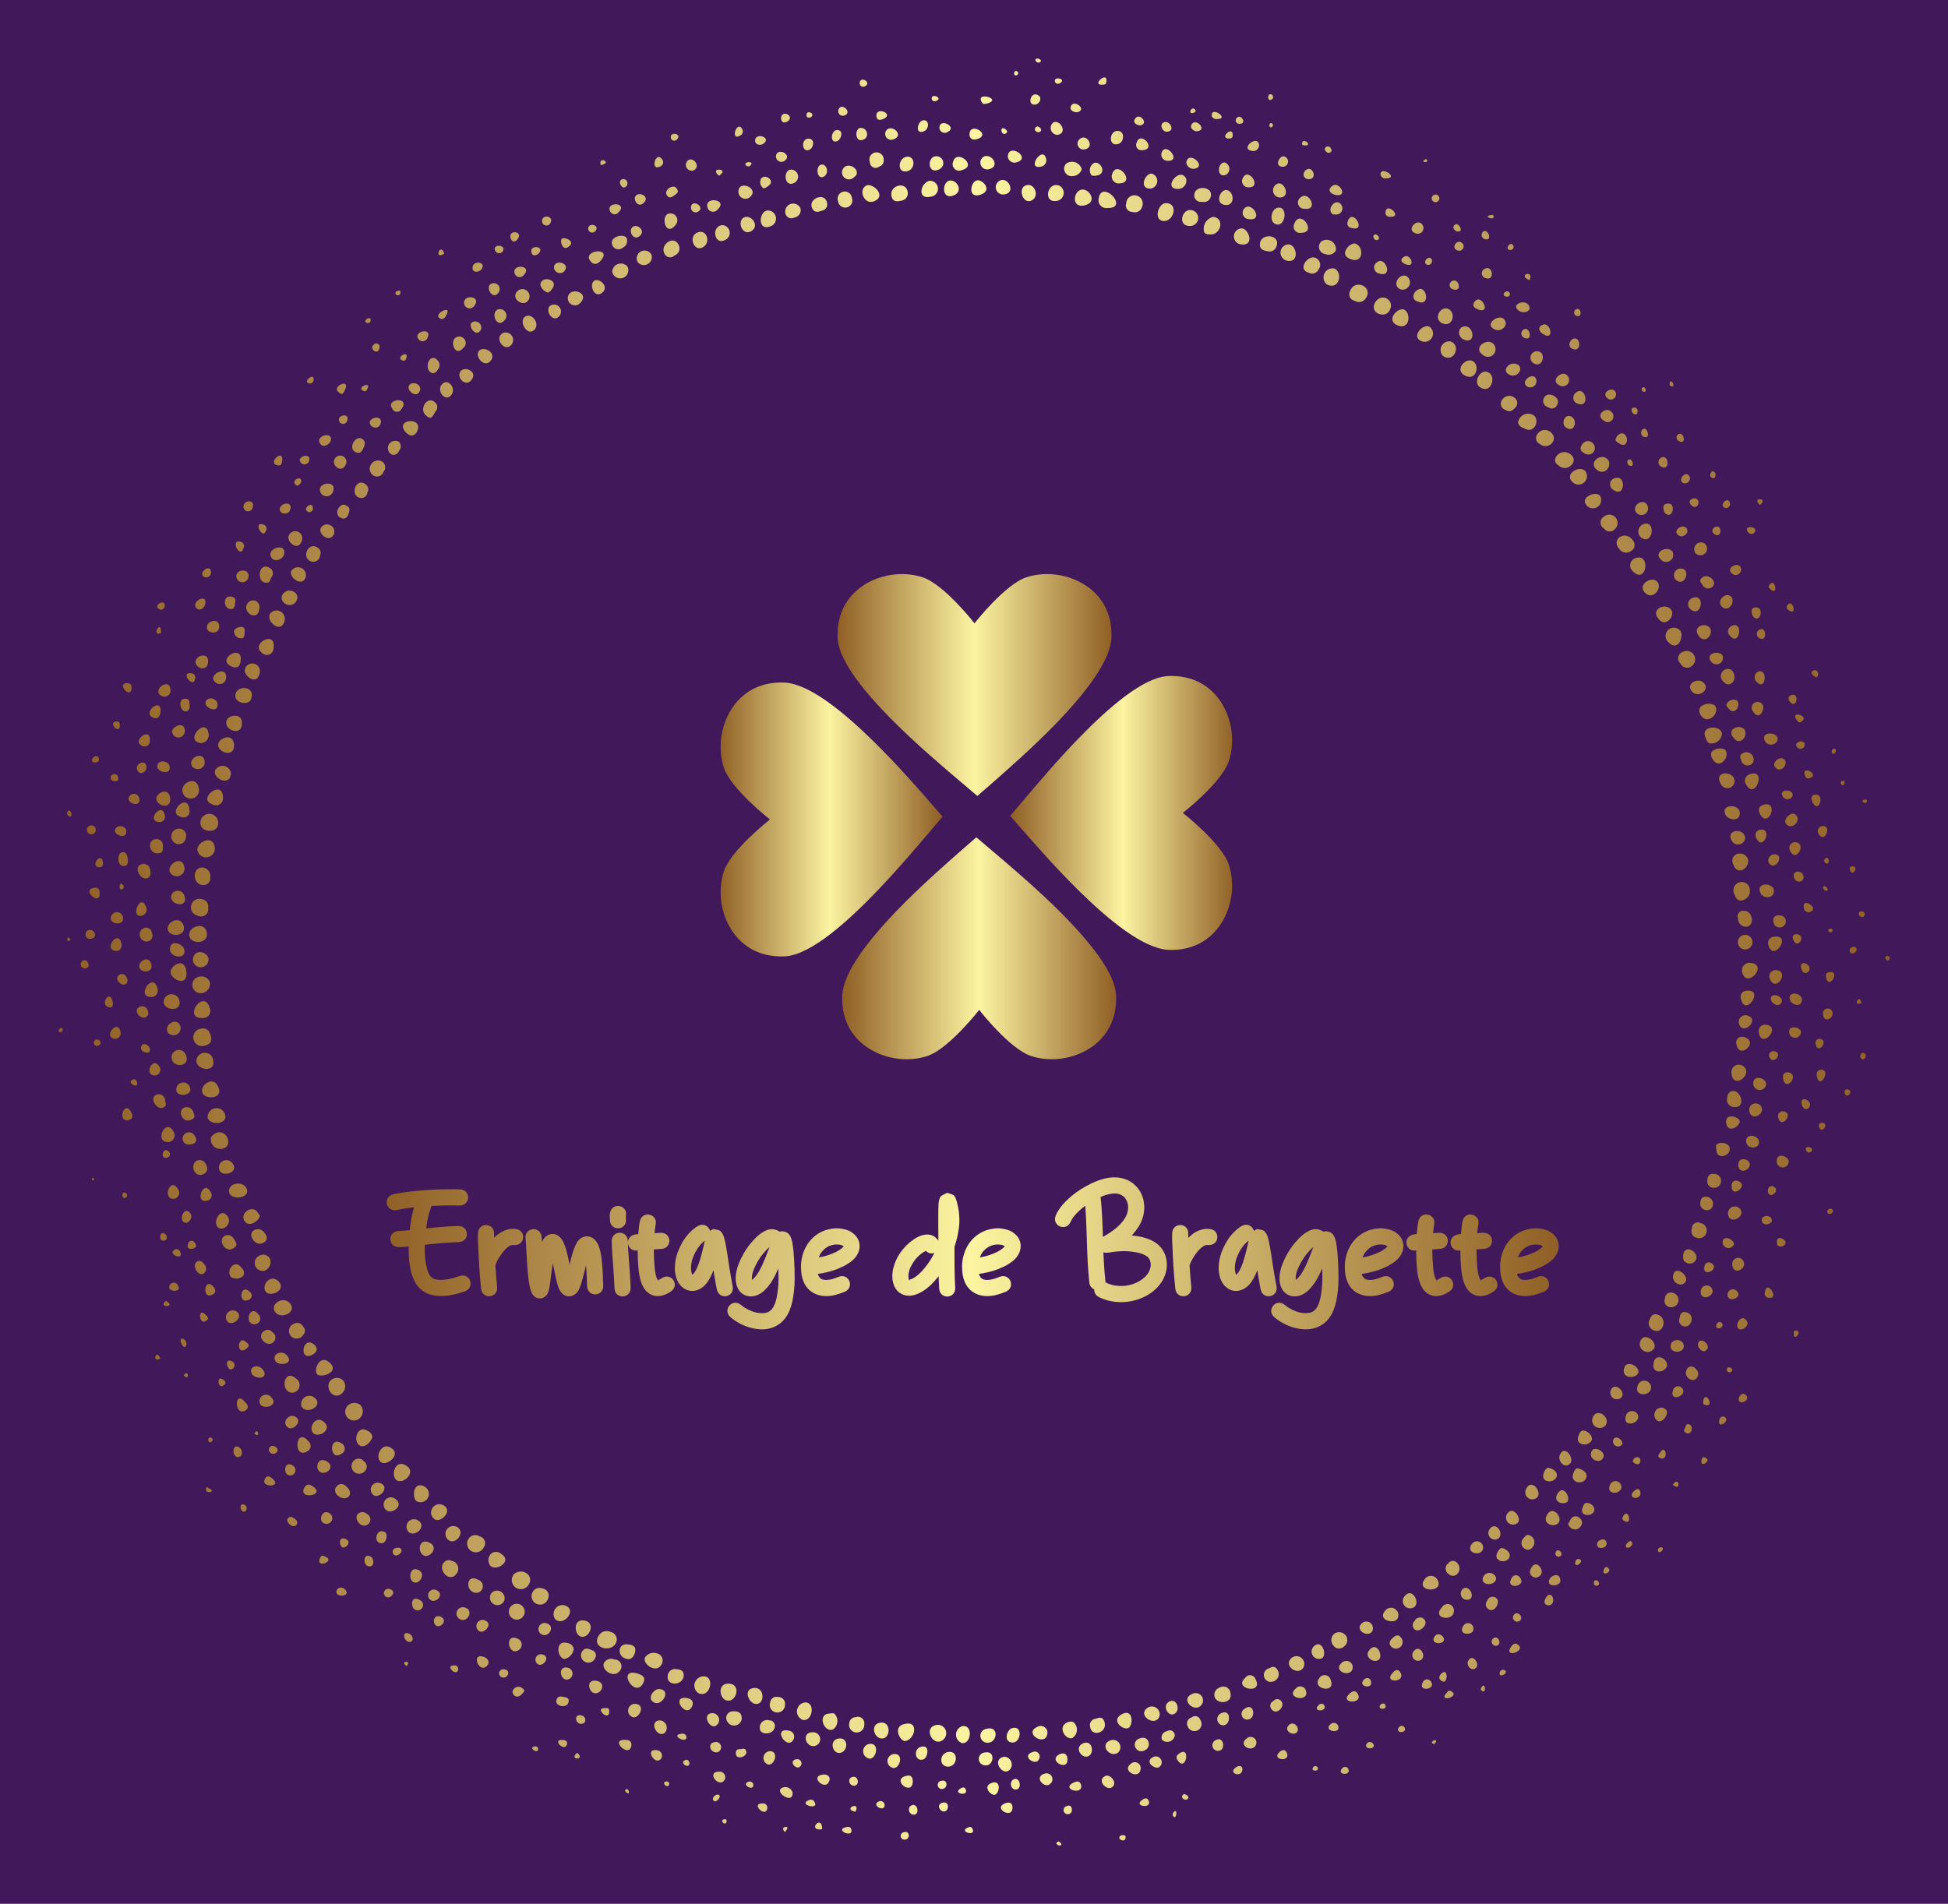 
        <svg xmlns="http://www.w3.org/2000/svg" xmlns:xlink="http://www.w3.org/1999/xlink" version="1.1" width="3192" 
        height="3120.127" viewBox="0 0 3192 3120.127">
			<rect fill="#411859" width="3192" height="3120.127"/>
			<g transform="scale(9.6) translate(10, 10)">
				<defs id="SvgjsDefs15354"><linearGradient id="SvgjsLinearGradient15361"><stop id="SvgjsStop15362" stop-color="#8f5e25" offset="0"></stop><stop id="SvgjsStop15363" stop-color="#fbf4a1" offset="0.5"></stop><stop id="SvgjsStop15364" stop-color="#8f5e25" offset="1"></stop></linearGradient><linearGradient id="SvgjsLinearGradient15365"><stop id="SvgjsStop15366" stop-color="#8f5e25" offset="0"></stop><stop id="SvgjsStop15367" stop-color="#fbf4a1" offset="0.5"></stop><stop id="SvgjsStop15368" stop-color="#8f5e25" offset="1"></stop></linearGradient><linearGradient id="SvgjsLinearGradient15369"><stop id="SvgjsStop15370" stop-color="#8f5e25" offset="0"></stop><stop id="SvgjsStop15371" stop-color="#fbf4a1" offset="0.5"></stop><stop id="SvgjsStop15372" stop-color="#8f5e25" offset="1"></stop></linearGradient></defs><g id="SvgjsG15355" featureKey="rootContainer" transform="matrix(2.713,0,0,2.713,0.002,0.005)" fill="url(#SvgjsLinearGradient15361)"><g xmlns="http://www.w3.org/2000/svg" fill-rule="evenodd"><path d="M46.97 103.44a.57.57 0 0 0-.15 1.1c.6.13.82-1.1.15-1.1zM17.72 84.07a.6.6 0 0 0 .2-.87.56.56 0 0 0-.76-.06c-.45.34-.01 1.24.56.93zM18.92 85.58a.59.59 0 0 0 .06-.86.61.61 0 0 0-.74 0 .548.548 0 0 0 .68.86zM40.59 101.8a.58.58 0 0 0-.35 1.05c.75.37 1.08-1.05.35-1.05zM80.23 99.14a.53.53 0 0 0 0 .75c.35.44 1.09-.12.77-.64a.53.53 0 0 0-.77-.11zM8.73 56.25a.49.49 0 1 0 .69.33.56.56 0 0 0-.69-.33zM9.04 58.8a.59.59 0 0 0 .48-.67.56.56 0 0 0-.66-.36.523.523 0 1 0 .18 1.03zM11.8 71.05c-.26-.45-1.17-.28-1.07.28s1.45.38 1.07-.28zM8.92 48.09c0 .63 1.06.68 1.11.1a.56.56 0 1 0-1.11-.1zM11.73 73.19c.32.39.94-.13.93-.39a.19.19 0 0 0-.09-.11c-.31-.68-1.26-.01-.84.5zM17.04 82.05c-.59-.53-1 .42-.79.72s1.5-.11.79-.72zM26.48 92.99a.49.49 0 0 0-.62.07.55.55 0 1 0 .89.62.44.44 0 0 0-.27-.69zM27.16 94.14a.58.58 0 0 0 0 .7c.39.39 1.41-.31.7-.73a.47.47 0 0 0-.7.03zM29.36 95.27a.64.64 0 0 0-.71.1.57.57 0 1 0 .94.63.5.5 0 0 0-.23-.73zM37.91 101.08a.46.46 0 0 0-.28-.73.64.64 0 0 0-.74.27c-.16.43.72 1 1.02.46zM53.22 104.8c-.73.15-.33 1 0 1.07.62 0 .98-1.32 0-1.07zM65.79 104.64c-.11-.29-.27-.27-.54-.17a.4.4 0 0 0-.35.51c.09.68 1.14.36.89-.34zM81.24 14.66a.41.41 0 0 0 .31.58.5.5 0 0 0 .67-.13c.56-.74-.69-1.31-.98-.45zM60.88 7.97c-.51.15-.28 1.05.21 1 .69-.17.36-1.17-.21-1zM44.76 10.56a.51.51 0 0 0-.18-1c-.54.09-.59 1.31.18 1zM33.71 13.97c-.37.25 0 1.15.48.77s-.15-.94-.48-.77zM25.95 20.25c.48-.55-.41-.94-.67-.56s.31.98.67.56zM20.95 24.91a.35.35 0 0 0 .46-.22.42.42 0 0 0 0-.58.461.461 0 1 0-.46.8zM13.31 34.92c-.3.5.72 1.33.91.44a.52.52 0 0 0-.91-.44zM8.73 49.8a.552.552 0 0 0 1.09-.18c-.11-.82-1.12-.32-1.09.18zM10.04 64.7c-.31-.73-1.14-.11-1 .36s1.38.43 1-.36zM12.83 74.54c.3-.13.36-.36.12-.65a.48.48 0 0 0-.7-.13c-.36.27.11.98.58.78zM20.89 87.41c-.59-.36-1 .59-.62.9s1.35-.51.62-.9zM21.87 88.54c-.7-.45-1 .64-.6.92s1.28-.5.6-.92zM30.8 96.89a.45.45 0 0 0-.37-.62.48.48 0 0 0-.59.2.53.53 0 1 0 .96.42zM43.82 102.53c-.77 0-.45.91 0 1 .6.1.64-.98 0-1zM45.7 103.57a.42.42 0 0 0-.41-.47.41.41 0 0 0-.52.33.48.48 0 1 0 .93.14zM80.26 13.21a.57.57 0 0 0-.47 1c.82.4 1.01-.79.47-1zM64.43 8.24c-.57 0-.76 1.17.09 1s.39-.99-.09-1zM43.13 9.99c-.49.26-.09 1.21.46.86s-.03-1.05-.46-.86zM42.04 11.35a.49.49 0 0 0-.25-.87c-.8.03-.52 1.43.25.87zM29.93 17.07c.38-.38-.15-1.11-.58-.83s.14 1.27.58.83zM28.51 17.98a.47.47 0 0 0-.58-.7c-.55.34.16 1.26.58.7zM23.69 22.23a.39.39 0 0 0 0-.59c-.48-.46-1 .38-.63.76s.45.16.63-.17zM21.82 23.49c.24.27.52.33.72 0 .5-.99-1.43-.82-.72 0zM19.63 26.04a.44.44 0 0 0 .82-.05.43.43 0 0 0-.11-.64.52.52 0 0 0-.71.69zM14.16 34.22a.49.49 0 0 0 .84-.19.38.38 0 0 0-.16-.45c-.45-.34-1.08.22-.68.64zM12.79 37.39a.42.42 0 0 0 .73-.29c.2-1.17-1.48-.3-.73.29zM10.34 46.49c0-1.19-1.67.1-.66.44a.44.44 0 0 0 .66-.44zM10.47 66.43a.56.56 0 0 0-1.09.22c.14.5 1.3.44 1.09-.22zM23.04 89.87c-.73-.41-.82.66-.53.9a.522.522 0 1 0 .53-.9zM24.18 91.02a.52.52 0 0 0-.53.89c.39.27 1.22-.56.53-.89zM72.65 9.96a.76.76 0 0 0-.56 1 .42.42 0 0 0 .31.1c.71.1 1-1.01.25-1.1zM69.54 10.22c.67 0 .91-1.18.09-1.12-.45.03-.77 1.09-.09 1.12zM65.44 8.8a.49.49 0 0 0 .56.6c1.41.03-.38-1.84-.56-.6zM52.41 8.69c.06.21.19.36.59.25a.46.46 0 0 0 .42-.54c-.09-.72-1.2-.42-1.01.29zM40.63 11.8c.39-.31.12-1.12-.47-.84s-.12 1.34.47.84zM36.43 12.8a.5.5 0 0 0 .87-.46.492.492 0 1 0-.87.46zM18.24 28.65c.08-.23.14-.42-.22-.56s-.78.64-.21.83c.16.06.32.03.43-.27zM9.84 44.8c-.12.58 1 1 1 .16a.53.53 0 0 0-1-.16zM96.24 28.21a.52.52 0 0 0 .73-.71c-.3-.34-1.41.18-.73.71zM88.51 19.96c.69.33.92-.66.47-.92s-1.21.57-.47.92zM85.8 17.8a.52.52 0 0 0 .44-.93c-.45-.2-1.2.69-.44.93zM84.27 16.8c.78.27.8-.82.39-1s-1.21.69-.39 1zM83.76 15.8a.51.51 0 0 0-.67-.71c-.46.27-.48.9.09 1a.48.48 0 0 0 .58-.29zM74.39 11.69c.84.12.53-.88.11-1a.503.503 0 1 0-.11 1zM62.82 8.95a.51.51 0 0 0 .15-.95c-.77-.31-1.07 1.13-.15.95zM49.04 8.97a.45.45 0 1 0 .87-.2.45.45 0 1 0-.87.2zM45.78 9.87a.38.38 0 0 0 .51.13.47.47 0 0 0 .39-.56.5.5 0 1 0-.9.43zM34.83 13.39a.51.51 0 1 0 .95-.32.55.55 0 0 0-.95.32zM24.76 21.08c.21-.38-.28-1-.65-.57s.3 1.22.65.57zM17.32 29.93a.46.46 0 0 0-.81-.42c-.23.39.53 1.01.81.42zM106.4 52.44a.52.52 0 1 0-.95.17c.21.75 1 .19.95-.17zM102.04 36.02a.52.52 0 1 0-.71.74c.57.57.93-.42.71-.74zM97.91 29.61a.522.522 0 0 0-.67-.8.44.44 0 0 0 0 .77.43.43 0 0 0 .67.03zM89.39 20.65c.7.53 1.09-.59.59-.89s-1 .57-.59.89zM79.27 13.27a.47.47 0 0 0-.26-.75c-.45-.11-1.08.75-.36.95a.44.44 0 0 0 .62-.2zM67.57 9.65a.47.47 0 0 0 .6-.33.52.52 0 1 0-1-.22.41.41 0 0 0 .4.55zM56.04 7.68c-.44.09-.51 1.17.21.95s.3-1.04-.21-.95zM54.85 8.69a.5.5 0 0 0-.05-1c-.57.11-.81 1.2.05 1zM47.4 9.39c.09.22.26.33.61.18a.4.4 0 0 0 .34-.47c-.11-.73-1.2-.3-.95.29zM32.04 15.01a.45.45 0 0 0 .81.33c.57-.63-.7-1.01-.81-.33zM106.57 55.57a.46.46 0 1 0-.9.16.46.46 0 0 0 .9-.16zM101.51 34.8c-.21-.64-1.44-.23-.84.47.43.53.95-.13.84-.47zM99.81 33.61c.49.52 1.11-.3.77-.69s-1.28.18-.77.69zM99.3 31.41a.49.49 0 0 0-.25.86c.84.83 1.12-1.07.25-.86zM98.79 31.06c.82-.33.07-1.26-.46-1a.44.44 0 0 0-.18.73.52.52 0 0 0 .64.27zM92.2 23.26c.65.4 1-.5.62-.8a.64.64 0 0 0-1 .47.54.54 0 0 0 .38.33zM91.04 22.11a.39.39 0 0 0 .52-.06c.62-.49-.25-1.18-.71-.62a.41.41 0 0 0 .19.68zM87.56 17.8a.54.54 0 0 0-.43.94c.72.4 1.11-.75.43-.94zM71.24 9.53c-.58-.06-.84 1-.09 1a.502.502 0 0 0 .09-1zM57.8 7.66c-.43.05-.63 1.17.18.91s.18-.95-.18-.91zM51.32 8.97c.75-.31 0-1.09-.46-1-.6.24-.18 1.28.46 1zM38.75 12.39a.47.47 0 0 0 .29-.59c-.26-.78-1.26-.1-.91.5a.39.39 0 0 0 .62.09zM15.93 81.58c.32-.14.44-.43.13-.67-.7-.57-.97 1.05-.13.67zM34.04 99.16c-.62.81.66 1.19 1 .58a.48.48 0 0 0-.3-.73.57.57 0 0 0-.7.15zM105.66 54.09a.51.51 0 0 0 .53.54c.54-.06.42-1-.15-1a.34.34 0 0 0-.38.46zM106.29 50.39a.51.51 0 0 0-.56-.36.44.44 0 0 0-.37.66c.24.79 1.06.24.93-.3zM104.88 47.6c.15.28.78.43.88 0 .18-.73-1.27-.75-.88 0zM104.85 43.49a.72.72 0 0 0-.85.14.45.45 0 0 0 .07.46c.42.71 1.13-.18.78-.6zM104.65 42.46c-.12-.57-1.45-.48-1 .33a.5.5 0 0 0 .19.29.66.66 0 0 0 .81-.62zM96.04 25.94c-.36-.36-1.33.19-.8.7a.532.532 0 0 0 .8-.7zM94.36 25.59a.55.55 0 0 0 .72.07c.72-.52-.33-1.29-.82-.66a.37.37 0 0 0 .1.59zM93.84 24.3c.68-.5-.28-1.34-.78-.7a.41.41 0 0 0 .13.65.55.55 0 0 0 .65.05zM77.3 12.72c.86.17.57-1.24-.08-1a.52.52 0 0 0 .08 1zM59.39 8.55c.84 0 .46-1-.06-.91a.46.46 0 0 0 .06.91zM30.94 15.54c-.39.28.17 1.17.58.64a.44.44 0 0 0-.58-.64zM19.04 27.65a.38.38 0 0 0 .39-.35.39.39 0 0 0-.16-.54c-.62-.39-.97.84-.23.89zM12.96 76.27a.57.57 0 0 0 .33-.76.48.48 0 0 0-.68-.17.5.5 0 0 0 .35.93zM15.38 80.32a.36.36 0 0 0 0-.53.4.4 0 0 0-.56-.18.48.48 0 1 0 .56.71zM93.04 90.52c.29-.37-.4-1.22-.72-.49a.44.44 0 0 0 .72.49zM100.1 79.36a.47.47 0 0 0 .18.63c.66.38 1-.73.33-.95-.2-.06-.38-.05-.51.32zM103.72 71.63a.32.32 0 0 0-.42.31.4.4 0 0 0 .36.52c.52.07.59-.73.06-.83zM104.12 70.18a.34.34 0 0 0-.38.38.39.39 0 0 0 .33.49.44.44 0 1 0 .05-.87zM105.1 68.44a.59.59 0 0 0-.8-.1.54.54 0 0 0 0 .33c.01.71 1.05.35.8-.23zM105.16 65.02a.43.43 0 0 0-.17.35.45.45 0 0 0 .4.6c.87.12.41-1.3-.23-.95zM106.04 63.44a.47.47 0 0 0-.78.46c.11.97 1.33.05.78-.46zM102.74 39.8c.38.51 1.29-.11.7-.57-.28-.24-1.07.05-.7.57zM102.04 38.07a.46.46 0 0 0 .67.18.524.524 0 0 0-.5-.92.43.43 0 0 0-.17.74zM76.58 11.91c.44-.85-1-1-1-.21 0 .19.05.36.49.42a.44.44 0 0 0 .51-.21zM9.04 60.37a.45.45 0 0 0 .46-.65c-.38-1.22-1.7.7-.46.65zM14.52 78.29c-.37-.39-1.13 0-.95.48.27.67 1.54.14.95-.48zM58.39 105.1a.44.44 0 0 0-.08.86c.73.19.94-1.08.08-.86zM71.34 102.9c-.74.3-.06 1.05.4.83a.46.46 0 0 0-.4-.83zM79.49 100.66c.33-.22 0-1.2-.49-.77a.46.46 0 0 0 .49.77zM86.72 95.67a.47.47 0 0 0-.76 0c-.67.88 1.35.89.76 0zM103.27 73.27a.36.36 0 0 0-.51.36.41.41 0 0 0 .27.56.48.48 0 1 0 .24-.92zM105.26 49.2a.45.45 0 0 0 .85-.13c0-.68-1.25-.59-.85.13zM104.56 45.61a.46.46 0 0 0 .89-.16c-.05-.65-1.33-.65-.89.16zM104.2 40.7a.76.76 0 0 0-.92.12.46.46 0 0 0 0 .43c.42.79 1.3-.07.92-.55zM13.04 77.6c.27.36 1.31-.1.81-.64s-1.13.23-.81.64zM31.83 97.33a.56.56 0 0 0-.57.89c.55.46 1.4-.65.57-.89zM50.14 104.37a.4.4 0 0 0-.39.35.48.48 0 1 0 .94.09.41.41 0 0 0-.55-.44zM51.74 104.71c-.71.06-.46 1 .07 1s.58-1.06-.07-1zM55.56 105.85a.53.53 0 0 0-.24-1c-.97.07-.37 1.35.24 1zM56.84 104.94a.56.56 0 0 0 0 1.06c.59.07.71-1.2 0-1.06zM77.63 100.6c-.68.48.36 1.25.7.62a.49.49 0 0 0-.7-.62zM94.25 89.23c.12-.39-.48-.6-.6-.54a.57.57 0 0 0-.21.32c-.24.62.67.67.81.22zM95.11 88.39c.26-.33-.35-1.18-.65-.55-.19.37.29.96.65.55zM102.37 76.94c.2-.41-.73-1.07-.8-.31-.05.43.58.73.8.31zM106.41 61.86a.56.56 0 0 0-.58-.3.36.36 0 0 0-.26.49c.13.75.93.22.84-.19zM106.3 60.23a.43.43 0 0 0-.59.47c.22.85 1.33-.2.59-.47zM11.13 40c-.12.59.93.77 1 .22.21-.75-.89-.79-1-.22zM9.04 52a.42.42 0 0 0 .5-.47.54.54 0 0 0-.5-.63c-.63-.01-.63 1.04 0 1.1zM8.72 53.92a.46.46 0 0 0 .69-.48.47.47 0 0 0-.42-.55.532.532 0 0 0-.27 1.03zM8.22 55.14c0 .6 1.16.61 1.11-.06-.06-.84-1.14-.48-1.11.06zM9.2 62.11c.32-.07.52-.28.33-.74a.45.45 0 0 0-.54-.33.55.55 0 1 0 .21 1.07zM9.73 63.09a.53.53 0 1 0-1.06 0c.06.58 1.18.71 1.06 0zM10.42 68.56a.41.41 0 0 0 .25-.46.59.59 0 0 0-.54-.54.7.7 0 0 0-.54.32.6.6 0 0 0 .83.68zM18.96 87.28c.37.2.79-.4.78-.56a.49.49 0 0 0-.29-.37c-.66-.41-.97.66-.49.93zM24.6 93.27c.44.2 1-.56.47-.87a.494.494 0 1 0-.47.87zM42.04 103.32c.59.14.93-1 .16-1.06s-.65.95-.16 1.06zM48.8 104.14a.49.49 0 0 0-.28 0c-.82 0-.38 1.23.2 1a.65.65 0 0 0 .08-1zM74.66 101.89c-.81.71 1.19 1.08.64.08a.36.36 0 0 0-.64-.08zM76.69 101.4c-.17-.29-.35-.2-.55-.1a.432.432 0 0 0 .24.83.48.48 0 0 0 .31-.73zM87.44 94.68a.41.41 0 0 0 0 .67c.44.41 1-.29.51-.73a.34.34 0 0 0-.51.06zM88.93 93.45c-.46.59.54.83.68.35a.39.39 0 0 0-.68-.35zM98.49 82.43c-.17.65.74.65.89.28s-.73-.91-.89-.28zM99.49 80.8a.49.49 0 0 0 .9.35c.2-.46-.73-1.1-.9-.35zM103.04 75.52c.12-.43-.72-.95-.83-.24 0 .33 0 .38.22.5a.43.43 0 0 0 .61-.26zM106.19 58.66a.38.38 0 0 0-.33.55c.26 1.11 1.5-.69.33-.55zM106.48 56.91a.47.47 0 0 0-.56.56c.23 1.13 1.68-.42.56-.56zM15.87 31.64a.43.43 0 0 0 .58-.37.37.37 0 0 0-.12-.47c-.58-.46-1.1.57-.46.84zM32.83 99.29c.55.19 1-.87.26-1s-.65.85-.26 1zM35.88 99.8c-.72-.17-.8.81-.09.91.44.06.55-.58.47-.72a.46.46 0 0 0-.38-.19zM66.85 104.21c-.64.38.12 1 .45.84s.32-1.31-.45-.84zM69.23 104.39a.49.49 0 0 0-.72-.61c-.66.44.39 1.19.72.61zM73.04 102.51a.48.48 0 0 0-.31.58c.17.52 1.14.41 1-.22a.45.45 0 0 0-.69-.36zM82.04 98.42c-.59.47.4 1 .62.51a.42.42 0 0 0-.62-.51zM84.7 96.74a.46.46 0 0 0 .59.7c.39-.29-.13-1.26-.59-.7zM90.04 92.53a.41.41 0 0 0 .54.6c.39-.33-.17-1.12-.54-.6zM98.33 84.24c.29-.37-.45-1-.67-.45a.41.41 0 0 0 .67.45zM11.73 38.39c-.14.44.74 1.1.91.31a.48.48 0 1 0-.91-.31zM11.53 41.8c0-.64-.8-.49-.94-.2-.3.63.98 1.13.94.2zM10.04 43.13c-.09.51 1 .9 1 .1s-.88-.55-1-.1zM10.93 69.5a.47.47 0 0 0-.82.43c.18.49 1.29.18.82-.43zM39.33 101.75c0-.19-.06-.38-.45-.4a.46.46 0 0 0-.56.47c-.05.59.96.59 1.01-.07zM59.96 105.07c-.28.11-.48.71-.11.86.69.27.89-1.13.11-.86zM63.86 104.69a.44.44 0 0 0-.37 0c-.64.22-.22 1.08.27 1a.62.62 0 0 0 .1-1zM69.84 103.41c-.43.27 0 1 .39.73s.07-1.03-.39-.73zM91.82 92.12c.23-.31-.35-1.11-.7-.52a.44.44 0 0 0 .7.52zM96.48 86.86a.62.62 0 0 0-.61-.53.42.42 0 0 0-.23.3c-.31.67.72.77.84.23zM101.53 77.66a.36.36 0 0 0-.46.35.39.39 0 0 0 .19.52.46.46 0 1 0 .27-.87zM104.92 66.99c.11.68.86.19.85-.11s-.96-.57-.85.11zM27.14 19.06c.5-.51-.36-1-.68-.68s.29 1.08.68.68zM14.64 32.24c-.18.44.78 1.09.92.31a.5.5 0 0 0-.92-.31zM61.58 104.98c-.89.39.45 1.23.61.5a.42.42 0 0 0-.61-.5zM83.46 97.67c-.5.58.51.83.74.55a.461.461 0 0 0-.74-.55zM96.49 85.61a.48.48 0 0 0 .84.39c.35-.54-.65-1.2-.84-.39zM34.97 100.74a.51.51 0 0 0-.66.22c-.19.44.64 1 1 .49a.43.43 0 0 0-.34-.71zM79.7 12.3a.52.52 0 0 0 .66-.23.59.59 0 0 0-.91-.57.46.46 0 0 0 .25.8zM28.79 14.73c-.26.44.42.84.69.56a.45.45 0 1 0-.69-.56zM44.12 105.08c0 .44.88.42.94-.11a.34.34 0 0 0-.34-.4.46.46 0 0 0-.6.51zM64.5 106c-.65.23-.15 1 .27.83s.27-1.03-.27-.83zM73.2 104.1a.4.4 0 0 0-.05.76c.59.19.68-1.01.05-.76zM107.42 60.8a.4.4 0 0 0-.45.5c.18 1.07 1.45-.4.45-.5zM7.04 57.47c0 .47 1.1 1 1 0s-1-.37-1 0zM29.11 97.32a.5.5 0 1 0-.39.9.5.5 0 0 0 .39-.9zM70.22 105.55a.31.31 0 0 0-.48-.3.4.4 0 0 0-.32.54.48.48 0 0 0 .8-.24zM71.28 104.39a.39.39 0 0 0-.25.54.45.45 0 1 0 .8-.39.34.34 0 0 0-.55-.15zM77.83 102.57c-.68.61.87.89.65.15a.37.37 0 0 0-.65-.15zM80.04 102.06a.39.39 0 0 0-.72-.15c-.53.69 1.05 1 .72.15zM82.44 100.18c-.3.4.29.81.61.58s-.13-1.24-.61-.58zM99.34 83.53c-.21.63.71.68.84.19a.43.43 0 0 0-.84-.19zM107.42 64.62c.12-.48-.82-.72-.8-.13a.41.41 0 0 0 .8.13zM107.9 52.26c-.11-.39-1.1-.44-.84.22.18.46.98.37.84-.22zM99.65 29.32a.5.5 0 0 0-.06.84c.75.49.93-1.24.06-.84zM74.62 9.41a.4.4 0 0 0 .26.69c.97.15.21-1.14-.26-.69zM66.29 7.25a.44.44 0 0 0 .48.6c1.02-.05-.18-1.5-.48-.6zM63.82 7.39a.61.61 0 0 0 .55-.43.63.63 0 0 0-1-.33.47.47 0 0 0 .45.76zM56.84 7.01c1-.26-.32-1.32-.55-.55a.41.41 0 0 0 .55.55zM27.6 15.8c-.43.26 0 1.19.44.68a.41.41 0 0 0-.44-.68zM12.63 34.6a.41.41 0 0 0-.77-.27c-.31.53.7 1.14.77.27zM10.65 72.87c-.56-.78-1.14.77-.38.75a.5.5 0 0 0 .38-.75zM30.72 98.47a.383.383 0 0 0-.29.71c.44.17.82-.54.29-.71zM33.75 100.67a.34.34 0 0 0-.21-.52c-.28-.13-.46-.15-.62.11a.463.463 0 1 0 .83.41zM36.41 101.62c-1.3-.38-.21 1.55.34.66.19-.33.11-.53-.34-.66zM42.98 104.48c0-.24-.05-.49-.51-.48a.43.43 0 0 0-.46.33.49.49 0 0 0 .97.15zM47.48 106.19a.435.435 0 1 0 0-.87c-.73-.04-.53.87 0 .87zM54.24 106.24c-.49.13-.36 1 .2.77.22-.08.44-.96-.2-.77zM96.11 89.31c.16-.41-.5-.65-.62-.59a.58.58 0 0 0-.18.29c-.27.61.62.79.8.3zM97.2 87.98c.09-.35-.54-.66-.72-.39-.35.54.56.94.72.39zM106.37 66.22c.1.62.85.29.8-.14a.406.406 0 0 0-.8.14zM89.58 18.62a.48.48 0 0 0 .69-.67c-.4-.4-1.3.24-.69.67zM88.46 17.7c.72.24.57-.84.05-.85s-.53.7-.05.85zM87.04 16.65c.68.3.89-.65.41-.89s-1 .6-.41.89zM68.62 8.18a.48.48 0 0 0 .16-.94c-.4-.05-.82.89-.16.94zM58.25 6.15a.43.43 0 0 0 .28.81c.72-.16.21-.97-.28-.81zM7.9 56.05c-.08-.31-.69-.58-.85-.21-.31.7 1.05.96.85.21zM19.33 88.8a.39.39 0 0 0-.12-.53.42.42 0 0 0-.63-.05.48.48 0 1 0 .75.58zM22.54 91.95a.47.47 0 0 0-.5.78c.42.34 1.22-.44.5-.78zM28.04 97.03a.48.48 0 0 0-.77-.51.47.47 0 1 0 .77.51zM100.63 81.72a.37.37 0 0 0-.27.35c-.2.7.73.69.84.16a.53.53 0 0 0-.57-.51zM105.66 70.63a.28.28 0 0 0-.4.29c-.03.88 1.13-.03.4-.29zM105.36 42.7c.37.62 1-.06.69-.51a.53.53 0 0 0-.77.08.36.36 0 0 0 .08.43zM71.45 8.65a.42.42 0 0 0 .5.36.44.44 0 0 0 .55-.47c-.01-.52-1.08-.58-1.05.11zM55.44 6.95a.43.43 0 0 0-.28-.8c-.53.06-.49 1.21.28.8zM53.41 7.08c.53-.14.48-1-.07-.9s-.6 1.08.07.9zM50.04 7.47c.5-.33-.13-.91-.55-.68a.44.44 0 1 0 .55.68zM18.78 24.8c.22.05.32-.11.42-.34s.08-.37-.05-.49c-.46-.4-1.05.65-.37.83zM6.87 54.8c.08.5 1.17.47 1-.21s-1.08-.32-1 .21zM10.49 74.06c-.54.24 0 1.19.56.77.21-.16.15-.31 0-.52a.45.45 0 0 0-.56-.25zM20.59 91.32c.34.33 1.16-.23.63-.66a.456.456 0 0 0-.63.66zM49.04 105.72c-.58.11-.35 1 .15.89s.52-1.02-.15-.89zM90.75 93.73a.6.6 0 0 0-.22.26c-.31.57.5.74.72.37s-.35-.68-.5-.63zM94.33 90.27c-.39.57.37.77.59.54s-.22-1.09-.59-.54zM102.18 79.75c.52.22.83-.68.26-.85-.21-.06-.39-.05-.46.36a.38.38 0 0 0 .2.49zM105.68 69.62c0 .57.68.39.72 0s-.73-.57-.72 0zM107.04 48.53a.34.34 0 0 0-.22.53c.41.87 1.05-.69.22-.53zM106.39 45.04a.42.42 0 0 0-.21.65c.56 1.03 1.32-1.07.21-.65zM33.51 12.8c.13.14.34.21.61-.1.77-.9-1.33-.63-.61.1zM30.81 14.72a.59.59 0 0 0 .23-.22c.41-.51-.38-.81-.65-.48s.27.72.42.7zM14.47 30.05c-.12.37.61 1 .83.29a.44.44 0 1 0-.83-.29zM10.87 38.25c.31.13.56.06.59-.39.1-1.06-1.57-.06-.59.39zM16.04 84.22a.52.52 0 0 0-.77.57c.32.63 1.52-.07.77-.57zM20.21 89.63a.44.44 0 0 0-.41.76c.38.28 1.11-.52.41-.76zM50.96 106.06a.47.47 0 0 0 .08.92c.42 0 .65-1.06-.08-.92zM103.55 75.99c-.17.77 1 .19.45-.18a.28.28 0 0 0-.45.18zM105.85 44.12a.42.42 0 0 0 .73.22.46.46 0 0 0-.54-.67c-.29.13-.27.23-.19.45zM96.83 25.91c.52.36 1-.42.56-.75s-1.2.32-.56.75zM95.82 24.35a.28.28 0 0 0 .1.43.44.44 0 0 0 .63 0 .43.43 0 1 0-.73-.43zM91.94 19.63c.14-.48-.63-.61-.85-.16a.27.27 0 0 0 .12.38.47.47 0 0 0 .73-.22zM41.49 9.46c.66-.61-1-.84-.63 0a.37.37 0 0 0 .63 0zM38.82 10.46a.43.43 0 0 0-.17-.69c-.89-.28-.53 1.61.17.69zM11.04 36a.44.44 0 0 0 .57.46.48.48 0 0 0 .09-.33c.12-.56-.54-.39-.66-.13zM7.09 52.65c-.15.65 1.16.84.81 0a.43.43 0 0 0-.81 0zM39.49 103.16c-1-.12 0 1.34.37.52.11-.28-.02-.47-.37-.52zM46.22 105.8a.38.38 0 0 0-.26-.58c-1.1-.24-.13 1.26.26.58zM66.3 105.8c-.91.18-.2 1.17.34.81a.46.46 0 0 0-.34-.81zM106.17 68.1c0 .54.81.55.81.09s-.79-.58-.81-.09zM103.91 35.86c-.24-.43-1.14-.15-.74.44s.95-.04.74-.44zM97.97 26.39a.4.4 0 0 0-.13.76c.72.49.78-.93.13-.76zM85.68 14.49a.54.54 0 0 0-.43.38.32.32 0 0 0 .25.41c.72.34.65-.74.18-.79zM65.34 7.35c.62-.11.25-.89-.18-.79a.53.53 0 0 0-.17.79.6.6 0 0 0 .35 0zM35.49 11.9a.47.47 0 0 0 .24-.62c-.19-.28-1-.08-.92.35a.41.41 0 0 0 .68.27zM22.67 21.01c.32-.44-.37-.77-.6-.47s.36.8.6.47zM16.44 27.11a.42.42 0 0 0 .79.21c.37-.75-.77-.71-.79-.21zM14.37 81.61c-.31-.38-1-.1-.72.36.18.31 1.2.2.72-.36zM55.92 106.57c-.52.12-.53.94.07.91s.65-1.08-.07-.91zM58.3 106.59a.405.405 0 0 0 0 .81c.54.06.67-.94 0-.81zM74.88 104.51c.49-.14.3-1.13-.29-.65a.36.36 0 0 0 .29.65zM81.42 101.25a.4.4 0 0 0-.63-.35c-.75.56.56 1.06.63.35zM85.8 98.12a.4.4 0 0 0-.5.21.35.35 0 0 0 0 .5c.28.31 1.07-.38.5-.71zM84.43 14.52a.46.46 0 0 0 .36-.84c-.47-.19-.93.62-.36.84zM42.77 8.36a.44.44 0 0 0 .72.36c.64-.55-.7-1.12-.72-.36zM21.57 22.05c.61-.81-1.07-.66-.56 0a.31.31 0 0 0 .56 0zM8.34 44.33c0 .51.89.52.85-.09s-.83-.37-.85.09zM7.81 46.19a.52.52 0 0 0 1-.29c-.11-.83-1.21-.32-1 .29zM7.12 62.94c.1.6 1.23.5.88-.26a.46.46 0 0 0-.88.26zM26.38 95.72c-.68-.37-.77.53-.35.75a.42.42 0 1 0 .35-.75zM37.38 103.39c.51.42 1.22-.7.45-.79-.37-.05-.79.54-.45.79zM107.58 55.8c.31 1.1 1.52-.72.34-.54a.39.39 0 0 0-.34.54zM105.58 40.38a.49.49 0 0 0-.65.27.34.34 0 0 0 .12.22c.36.55.85-.18.53-.49zM103.98 37.96a.41.41 0 0 0 .71-.39c-.19-.34-1.14-.19-.71.39zM101.54 31.04c-.26-.44-1.3 0-.69.52a.44.44 0 0 0 .69-.52zM81.32 12.63c.82.29.81-.92.19-1a.75.75 0 0 0-.57.55c-.02.23.1.35.38.45zM76.68 9.39c-.44.1-.54 1 0 1.05s.66-1.2 0-1.05zM73.46 8.27c-.43 0-.71.89-.05.94s.53-.91.05-.94zM61.78 6.8a.4.4 0 0 0 .34-.53c-.22-.81-1.24.72-.34.53zM6.98 51.15a.49.49 0 0 0 .94-.24c-.12-.8-1.03-.28-.94.24zM8.23 64.66a.44.44 0 0 0-.81.33c.13.38 1.12.25.81-.33zM9.13 70.19a.38.38 0 0 0 .16-.55.42.42 0 0 0-.5-.32c-.59.15-.28 1.18.34.87zM11.62 76.59a.4.4 0 0 0-.1-.49c-.43-.61-1 .14-.69.56a.61.61 0 0 0 .79-.07zM13.6 80.65a.39.39 0 0 0-.17-.52.35.35 0 0 0-.49-.07c-.62.41.34 1.21.66.59zM32.04 99.71c-.8-.25-.71.88-.23 1a.74.74 0 0 0 .6-.64.44.44 0 0 0-.37-.36zM61.27 106.57c-.75.24.24.94.42.42a.31.31 0 0 0-.42-.42zM105.87 72.53a.43.43 0 0 0-.84.13c.01.69.93.36.84-.13zM95.16 22.52c-.42-.19-.65.46-.33.69.55.39.77-.48.33-.69zM7.61 59.35a.5.5 0 1 0-1 .05c.07.51 1.08.58 1-.05zM8.27 66.8c.31-.09.32-.23.21-.49a.43.43 0 0 0-.62-.28c-.39.26-.04.93.41.77zM98.6 85.43c-.21.75.93.48.77-.06a.4.4 0 0 0-.77.06zM101.44 80.9c-.16.63.84.59.81.11s-.72-.46-.81-.11zM93.41 21.48a.39.39 0 0 0 .3.45.36.36 0 0 0 .57-.14c.3-.51-.74-.99-.87-.31zM92.44 20.66a.39.39 0 0 0 .45-.61c-.28-.25-.97.33-.45.61zM83.11 13.53c.88.26.36-1.11-.14-.73a.39.39 0 0 0 .14.73zM78.19 10.96c1 0-.07-1.53-.44-.58a.4.4 0 0 0 .44.58zM70.41 8.2a.52.52 0 0 0 .53-.64c-.37-.82-1.53.63-.53.64zM46.32 7.8a.44.44 0 0 0-.34-.8c-.43.19-.26 1.16.34.8zM39.79 9.32a.3.3 0 0 0 .39.34c.59-.28-.31-.86-.39-.34zM36.54 11.18c.44-.35-.14-.82-.43-.58s.05.88.43.58zM25.45 18.22a.404.404 0 0 0-.48-.65c-.36.23-.03 1.23.48.65zM7.67 60.91c-.22-.63-1-.15-.83.32a.45.45 0 0 0 .83-.32zM14.68 83.95a.48.48 0 0 0 .28-.87c-.8-.73-1.04.84-.28.87zM17.79 87.8a.37.37 0 0 0 0-.67c-.81-.5-.75 1.17 0 .67zM24.72 94.53a.36.36 0 0 0-.35 0c-.67.39.19 1.51.68.79a.5.5 0 0 0-.33-.79zM68.04 105.7a.41.41 0 1 0 .26.77c.51-.18.31-.99-.26-.77zM108.04 57.36a.39.39 0 0 0-.36.58c.36.86 1.28-.53.36-.58zM102.82 33.93a.42.42 0 0 0-.14.73c.68.56.95-1 .14-.73zM48.21 7.38a.44.44 0 0 0-.08-.7c-.58-.15-.46 1.12.08.7zM23.55 19.8a.32.32 0 0 0 .28-.2.43.43 0 0 0 0-.63c-.53-.54-.92.69-.28.83zM7.45 49.42a.45.45 0 0 0 .56-.41.44.44 0 0 0-.32-.54.49.49 0 0 0-.24.95zM11.92 78.12a.29.29 0 0 0 .09-.53c-.56-.55-.75.79-.09.53zM16.7 85.8c-.51-.46-1 .32-.69.68s1.26-.21.69-.68zM41.21 104.12c-.75-.07-.36.9.08.82a.43.43 0 0 0-.08-.82zM83.95 99.37c-.17.16-.3.31-.12.55a.42.42 0 0 0 .65-.53c-.12-.16-.25-.27-.53-.02zM88.82 96.92c.3-.29-.22-1-.54-.54a.39.39 0 0 0 .54.54zM108.37 59.44c.28-.42-.71-.77-.64-.23.03.21.44.52.64.23zM102.04 32.09a.42.42 0 0 0-.32.68c.6.59 1.03-.71.32-.68zM59.72 6.14a.42.42 0 0 0 .57.38c.93-.27-.5-1.24-.57-.38zM20.26 22.97c.17-.59-.8-.4-.67 0a.35.35 0 0 0 .67 0zM9.25 40.49c-.1.36.78.75.75.15-.02-.42-.65-.52-.75-.15zM8.94 43.07a.5.5 0 0 0 .49-.62c-.16-1.06-1.56.47-.49.62zM9.36 71.86a.34.34 0 0 0 .21-.53c-.46-.88-1.06.77-.21.53zM23.27 93.36c-.62-.24-.7.63-.3.83s1.02-.56.3-.83zM59.48 106.86c-.87.18 0 1.38.42.74a.49.49 0 0 0-.42-.74zM92.66 92.99c-.24-.17-.34-.08-.49.12a.41.41 0 0 0 .09.67c.41.26.85-.46.4-.79zM93.63 91.67c-.29.57.5.8.75.45s-.41-1.14-.75-.45zM103.33 77.49c-.14.66.66.51.73.11a.37.37 0 0 0-.73-.11zM104.78 38.48a.45.45 0 0 0 0 .75.33.33 0 0 0 .42.11c.45-.19.23-1.22-.42-.86zM99.83 27.96c-.37-.23-.89.32-.53.65a.42.42 0 1 0 .53-.65zM51.62 6.8a.4.4 0 0 0 .29-.44.45.45 0 1 0-.87.15.36.36 0 0 0 .58.29zM9.85 39.23a.4.4 0 0 0 .69-.27c.05-.83-1.21-.16-.69.27zM7.72 47.72a.37.37 0 0 0 .5-.46c-.07-1.15-1.48.24-.5.46zM8.57 67.8a.4.4 0 1 0-.68.41c.15.24 1.05.14.68-.41zM12.59 79.04c-.53-.72-.95.53-.32.6a.36.36 0 0 0 .32-.6zM52.5 106.7a.44.44 0 0 0 .06.87c.4-.02.63-.99-.06-.87zM87.04 97.45c-.69.74.72.91.74.27a.4.4 0 0 0-.74-.27zM107.31 46.94c-.3.07-.45.28-.24.64.5.86 1.18-.84.24-.64zM44.22 7.52a.46.46 0 0 0 .13.64.45.45 0 0 0 .27-.13c.5-.29-.08-.79-.4-.51zM26.57 17.05a.38.38 0 0 0-.59-.43c-.23.25.32.98.59.43zM18.04 25.59a.39.39 0 1 0-.69-.35c-.16.38.42.85.69.35zM15.75 28.54a.24.24 0 0 0 .25-.19c.04-.61-.79.01-.25.19zM14.17 31.24c.22-.78-.92-.48-.84 0s.71.36.84 0zM13.15 32.97c.11 0 .13-.07.23-.32a.4.4 0 0 0 0-.53c-.83-.66-1 1-.23.85zM63.47 107.02c0-.31-.2-.47-.53-.3-.71.39.58 1.08.53.3zM76.8 103.26a.32.32 0 0 0-.38.1.32.32 0 0 0-.12.49c.34.51 1.03-.3.5-.59zM90.44 95.61a.43.43 0 0 0-.76-.15c-.42.64.78.72.76.15zM97.8 86.96a.32.32 0 0 0 .57.25c.12-.25-.45-.69-.57-.25zM105.4 74.62c.05-.3-.71-.66-.71-.11a.37.37 0 0 0 .71.11zM108.64 54.14c-.11-.33-.88-.34-.75.18a.39.39 0 1 0 .75-.18zM108.19 50.15a.39.39 0 0 0-.61.42c.27.54.86-.1.61-.42zM31.81 13.39c.46-.56-.7-.8-.64-.21a.38.38 0 0 0 .64.21zM107.96 62.47a.27.27 0 0 0-.3.41c.27.45.84-.32.3-.41zM33.83 102.08c-.65-.1-.49.65-.17.76.47.17.85-.65.17-.76zM26.16 15.55c.4-.52-.39-.69-.6-.37a.352.352 0 1 0 .6.37zM11.31 78.95a.433.433 0 1 0-.7.51c.28.34.93-.17.7-.51zM32.04 101.26c-.6-.15-.52.67-.13.74a.376.376 0 0 0 .13-.74zM108.94 59.27c.07.2.54.43.7.14.3-.61-.96-.85-.7-.14zM106.61 41.09c.39.62.75-.15.61-.41a.37.37 0 1 0-.61.41zM92.74 19.13c.56.41.84-.42.48-.66a.41.41 0 0 0-.48.66zM90.38 17.05c.42.18.89-.31.55-.66s-1.3.36-.55.66zM64.58 5.71c.61-.14.15-.94-.26-.7s-.18.79.26.7zM5.78 59.05a.41.41 0 0 0 .43-.57c-.27-1.02-1.34.52-.43.57zM14.44 86.15c.3.19.81-.31.58-.58-.41-.48-1.08.23-.58.58zM36.39 103.55a.43.43 0 0 0-.26.82c.37.11.79-.7.26-.82zM44.81 106.51a.43.43 0 0 0-.16.84c.39.05.66-.77.16-.84zM62.04 107.92c-.72.21 0 1 .36.63a.37.37 0 0 0-.36-.63zM68.88 106.87c-.61.29.09.8.35.65a.37.37 0 0 0-.35-.65zM72.83 105.8a.355.355 0 1 0 .26.66c.31-.13.21-.88-.26-.66zM100.45 85.14a.45.45 0 0 0 .16.59c.33.14.68-.44.56-.66a.41.41 0 0 0-.72.07zM106.04 75.8a.372.372 0 0 0-.74.08c.02.65.79.39.74-.08zM84.78 12.95c.64.21.26-.7-.11-.49s-.12.42.11.49zM18.15 22.8c.21-.52-.64-.4-.5 0a.26.26 0 0 0 .5 0zM13.92 28.29c-.07.4.53.45.64.12.21-.55-.52-.5-.64-.12zM28.9 100.17a.4.4 0 0 0 0-.73c-.86-.42-.63 1.08 0 .73zM30.42 100.42a.34.34 0 0 0-.22.64c.34.11.77-.53.22-.64zM95.12 91.94c-.17.31-.19.28 0 .5a.42.42 0 0 0 .67-.13c.25-.39-.4-.86-.67-.37zM109.38 49.33a.36.36 0 0 0-.44.52c.34.76 1-.34.44-.52zM103.37 32.69c-.12.13-.12.2.05.42a.4.4 0 0 0 .63.13c.37-.36-.34-.92-.68-.55zM74.49 7.55a.39.39 0 0 0 .34.55c.96.06-.01-1.36-.34-.55zM28.68 13.46a.33.33 0 0 0 .59.16c.55-.6-.67-.72-.59-.16zM27.7 14.69a.37.37 0 0 0-.57-.46c-.24.3.24 1 .57.46zM6.56 49.6a.41.41 0 0 0-.49-.48c-.5.08-.39.93.18.89.19-.01.33-.06.31-.41zM6.8 68.17a.42.42 0 0 0 .42-.66c-.46-.87-1.18.59-.42.66zM16.85 88.26c-.5-.28-.69.33-.5.58.35.46 1.17-.22.5-.58zM46.44 107.01c-.62.09.05.84.28.37a.27.27 0 0 0-.28-.37zM82.58 102.22c0-.33-.28-.4-.46-.21-.39.41.46.61.46.21zM86.56 99.31c-.25.42.37.5.56.29s-.31-.7-.56-.29zM96.04 90.91a.37.37 0 0 0-.13.22c-.31.61.56.65.69.28s-.39-.61-.56-.5zM109.64 55.3c-.07-.28-.7-.3-.5.16s.55.1.5-.16zM94.42 20.56a.4.4 0 1 0 .36-.71c-.3-.13-.93.42-.36.71zM78.38 9.45c.93.13.27-1.19-.24-.71a.39.39 0 0 0 .24.71zM32.04 11.87c.58-.37-.22-.66-.37-.54s.01.76.37.54zM11.2 32.45a.383.383 0 0 0 .72.26c.2-.6-.6-.61-.72-.26zM10.84 34.64c.15 0 .22-.06.26-.32s.07-.42-.27-.47c-.53-.05-.45.79.01.79zM6.15 46.56c0 .47.92.72.87 0s-.84-.41-.87 0zM53.74 108.42c0-.27-.1-.46-.48-.34-.85.27.46 1.27.48.34zM67.44 107.32c-.57.44.54 1 .63.34a.37.37 0 0 0-.63-.34zM70.56 106.62c-.17.1-.33.24-.13.5.5.68.79-.91.13-.5zM85.25 100.23a.36.36 0 0 0 .46.54c.39-.24-.09-1.04-.46-.54zM91.4 95.65c-.4.71 1 .52.54-.07a.3.3 0 0 0-.54.07zM103.63 81.3c.47-.31-.44-1-.49-.37-.01.18.26.53.49.37zM107.36 42.95c.22.41.88.19.78-.21s-1.1-.38-.78.21zM98.83 25.61c.35.13.2-.41 0-.39s-.16.33 0 .39zM95.44 21.04a.39.39 0 0 0 .15.68c.81.29.45-1.24-.15-.68zM76.83 8.74c.79 0 .2-1.27-.29-.77a.45.45 0 0 0 .29.77zM71.47 6.93c.81-.16-.4-1.18-.52-.4a.45.45 0 0 0 .52.4zM57.86 5.04c.79-.3-.52-1.06-.55-.3-.01.27.16.45.55.3zM45.69 6.42c.49-.39-.45-.83-.55-.33a.34.34 0 0 0 .55.33zM33.75 10.87c.31-.31-.2-.55-.39-.31a.25.25 0 0 0 .39.31zM18.04 89.8a.36.36 0 0 0-.5 0c-.52.45.48 1.13.77.6.04-.15.06-.33-.27-.6zM101.57 83.8c-.25.78.91.35.6-.1a.33.33 0 0 0-.6.1zM69.74 6.43c1 .08-.15-1.32-.36-.45a.39.39 0 0 0 .36.45zM8.62 37.92c-.07.4.7.73.78.08s-.7-.5-.78-.08zM7.94 42.32c0-.66-.76-.31-.8 0a.4.4 0 1 0 .8 0zM6.62 65.99c.15-.09.15-.17.08-.42a.4.4 0 0 0-.37-.4c-.78.02-.18 1.1.29.82zM12.85 82.5c-.25-.35-.79-.23-.74.13.08.53 1.21.5.74-.13zM15.73 87.02c-.83-1-1 1.15-.1.63a.38.38 0 0 0 .1-.63zM20.55 92.74c-.51-.34-.78.55-.33.67s.49-.61.33-.67zM60.04 108.31a.36.36 0 0 0 .08.6c.57.13.38-.91-.08-.6zM79.28 103.61c-.47.43.59.45.34 0a.21.21 0 0 0-.34 0zM90.47 96.89a.36.36 0 0 0-.59.15.35.35 0 0 0 .12.55c.33.21.73-.43.47-.7zM111.04 52.22c0 .09.19.22.26.08s-.4-.37-.26-.08zM105.22 35.72a.37.37 0 0 0-.08.58c.63.79.9-1.03.08-.58zM101.92 30c.29.22.74-.2.48-.47s-.89.18-.48.47zM6.67 47.59c-.15-.86-1.22.41-.33.45a.33.33 0 0 0 .33-.45zM6.31 63.39c-.41-.61-.94.57-.28.6a.36.36 0 0 0 .28-.6zM11.83 80.8c-.42-.45-.6.27-.4.44s.54-.15.53-.28a.24.24 0 0 0-.13-.16zM19.38 91.57a.4.4 0 0 0-.54 0c-.34.34.3 1.06.69.6a.39.39 0 0 0-.15-.6zM21.48 93.73c-.12-.07-.5 0-.46.25.09.52.82-.05.46-.25zM26.47 98.96c.32.18.88-.47.37-.67a.383.383 0 0 0-.37.67zM55.56 108.37a.26.26 0 1 0 .08.51c.32-.08.29-.6-.08-.51zM102.4 82.58c-.14.46.51.81.72.36s-.54-.97-.72-.36zM109.34 47.64c-.27-.37-.8.18-.7.43.26.56 1.01 0 .7-.43zM101.04 28.57c.5.52.75-.59.23-.57s-.23.51-.23.57zM89.35 15.8c.82.26.11-1.11-.28-.47-.14.22-.03.36.28.47zM81.36 10.66c1 .27 0-1.38-.27-.36a.29.29 0 0 0 .27.36zM5.41 54.7a.44.44 0 0 0 .13.86.37.37 0 0 0 .32-.55.35.35 0 0 0-.45-.31zM5.83 56.98c-.17-.6-.85-.16-.75.21s.91.35.75-.21zM37.86 104.57c-.79 0-.19 1.19.29.77a.47.47 0 0 0-.29-.77zM43.19 106.38a.33.33 0 0 0-.25 0c-.18 0-.31 0-.33.22-.05.58.95.2.58-.22zM107.98 44.56c.3.45.84-.08.63-.41s-.84.08-.63.41zM87.77 14.53c.48.11.37-.49.09-.56a.284.284 0 1 0-.09.56zM82.89 11.42c.37 0 .09-.44-.1-.34s.04.35.1.34zM73.45 7.31a.43.43 0 0 0-.07-.77c-.48-.05-.55 1.01.07.77zM52.49 5.09c.75-.22 0-.95-.37-.62a.37.37 0 0 0 .37.62zM7.84 73.19c.29.26.62-.24.48-.48-.35-.58-.75.24-.48.48zM25.61 97.49a.4.4 0 1 0-.26.75c.41.11.75-.57.26-.75zM41.38 105.93c-.62 0-.41.71.05.65a.33.33 0 0 0-.05-.65zM58.73 108.5c-.62.19-.11.8.17.75s.44-.94-.17-.75zM105.61 77.58a.34.34 0 0 0-.6.12c-.11.68.97.29.6-.12zM43.54 6.71c.26-.29-.49-.23-.3 0a.19.19 0 0 0 .3 0zM41.66 7.28c.45-.34-.61-.44-.21 0 .13.16.17.03.21 0zM38.72 8.62c.19-.14.35-.22.14-.48s-.84.15-.57.49c.1.11.19.17.43-.01zM9.33 35.8c0 .36.72.47.77 0 .07-.64-.79-.46-.77 0zM8.11 41.06a.4.4 0 0 0 .13-.38c0-.18 0-.38-.24-.4-.58-.03-.33.96.11.78zM81.22 102.89c-.67.61.82.69.54.06-.1-.24-.29-.3-.54-.06zM109.04 46.49c.33-.5-.84-.61-.58-.09a.35.35 0 0 0 .58.09zM36.84 9.05c.35-.39-.3-.67-.52-.43s.15.84.52.43zM15.27 26.58c0-.39-.73 0-.31.27.08.08.31-.11.31-.27zM22.38 95.89c.35.1.73-.55.28-.77-.62-.32-.68.68-.28.77zM74.75 105.71c-.53.38.19.84.5.52a.36.36 0 0 0-.5-.52zM92.64 95.01a.362.362 0 0 0 .59.42c.29-.3-.28-1.07-.59-.42zM97.59 89.8c-.2.56.63.58.73.14a.372.372 0 0 0-.73-.14zM98.18 24.21c.6.42.66-.64.14-.63a.51.51 0 0 0-.37.43.53.53 0 0 0 .23.2zM67.81 5.33a.33.33 0 0 0 .38.43c.95-.04-.15-1.3-.38-.43zM47.28 5.71c.2-.12.3-.58 0-.66-.62-.14-.55.99 0 .66zM17.12 24.06c.16-.62-.88-.36-.71.08s.63.14.71-.08zM50.04 108.12c-.44 0-.35.56 0 .56s.3-.54 0-.56zM107.54 71.22c0 .47.48.29.51 0s-.48-.42-.51 0zM108.86 63.8c-.32-.06-.41.17-.36.41.16.83 1.05-.23.36-.41zM108.9 61.37a.37.37 0 0 0 .72-.13c-.06-.35-.89-.44-.72.13zM104.68 34.52c.43.34.86-.41.51-.69s-.94.35-.51.69zM66.46 5.39c.57.08.7-.8.2-.84s-.62.78-.2.84zM59.63 4.68c.17-.14-.21-.39-.29-.26s.07.45.29.26zM35.23 9.67c.62-.61-.8-.7-.54-.07.1.2.35.29.54.07zM21.69 19.01c.13 0 .15-.06.19-.17.16-.56-.78.03-.19.17zM13.04 29.72a.26.26 0 0 0-.17-.4c-.67-.22-.01.98.17.4zM11.63 30.8a.27.27 0 0 0-.18-.4c-.71-.18-.01 1.13.18.4zM6.99 44.57c-.05-.44-.82-.48-.78 0 .02.31.83.55.78 0zM65.88 108.06c-.62.25.07 1 .42.7s-.17-.81-.42-.7zM84.45 101.62c-.11-.25-.3-.32-.55 0-.52.6.79.58.55 0zM88.98 98.95a.342.342 0 0 0-.61-.31c-.33.53.45.6.61.31zM99.11 88.09c-.06.13-.13.21.07.32.47.25.46-.68-.07-.32zM104.67 79.61c-.15-.26-.38 0-.38.09-.04.38.52.15.38-.09zM108.1 69.33a.38.38 0 0 0 .75.13c.07-.37-.74-.66-.75-.13zM102.96 31.09a.42.42 0 1 0 .6-.58.43.43 0 0 0-.6.58zM80.17 9.8a.16.16 0 0 0 .11 0 .39.39 0 0 0 .44-.57c-.32-.56-1.01.26-.55.57zM62.81 4.8c.72-.07.22-1-.23-.78a.44.44 0 0 0 .23.78zM55.94 4.61c.64-.32-.56-.92-.52-.23a.33.33 0 0 0 .52.23zM50.75 5.03a.39.39 0 0 0-.35-.66c-.36.11-.26 1.08.35.66zM23.22 17.54c.3-.65-1-.37-.55.15a.33.33 0 0 0 .55-.15zM8.58 39.04a.26.26 0 0 0-.25-.36c-.71-.09.16.99.25.36zM5.55 60.28a.28.28 0 0 0 .08-.31.38.38 0 0 0-.42-.33c-.63.11-.1.95.34.64zM6.88 69.14a.22.22 0 0 0 .08-.33c-.38-.47-.66.55-.08.33zM13.34 84.2a.41.41 0 0 0-.66.47c.24.38 1.25.07.66-.47zM39.49 105.54a.28.28 0 0 0-.33-.12c-.72.08.47.71.33.12zM77.4 104.87c-.36.36.3.71.51.44s-.2-.75-.51-.44zM5.21 50.7c-.57.16 0 1.16.47.82a.39.39 0 0 0 .09-.4.42.42 0 0 0-.56-.42zM7.17 71.75a.38.38 0 0 0 .36-.58c-.49-.85-.99.52-.36.58zM9.25 76.3a.41.41 0 0 0-.14-.49.29.29 0 0 0-.37-.13c-.48.24.19 1.23.51.62zM9.63 77.8c.25-.09.31-.31.09-.54-.58-.6-.68.81-.09.54zM23.78 96.38a.362.362 0 0 0-.34.64c.35.17.85-.41.34-.64zM97.24 22.8a.364.364 0 0 0 .44-.58c-.29-.34-1.07.19-.44.58zM86.14 12.98a.24.24 0 0 0 .16-.44c-.26-.07-.49.38-.16.44zM61.48 4.32c-.18.22.12.33.18.31.38-.08-.03-.49-.18-.31zM54.42 4.58c.36-.12.38-.72 0-.7s-.57.92 0 .7zM48.99 5.19c.2-.08.41-.57.1-.68-.49-.16-.63.88-.1.68zM39.94 7.04c.55-.28-.12-1-.42-.55a.37.37 0 0 0 .42.55zM30.23 12.23c.34-.42-.52-.51-.49-.11s.38.25.49.11zM5.72 62.24c-.05-.13-.33-.34-.47-.16-.34.44.7.72.47.16zM8.56 74.5c-.28-.33-.52.14-.42.32s.74.05.42-.32zM48.04 107.99c-.75.13.1.91.37.53s-.05-.6-.37-.53zM57.04 108.86c-.07-.11-.2-.07-.3 0-.55.34.62.52.3 0zM63.85 108.49c-.83.41.63.82.48.15-.05-.19-.17-.3-.48-.15zM107.79 73.11c0-.39-.67-.36-.64 0s.62.29.64 0zM106.88 38.6a.4.4 0 0 0 0 .66c.52.54.7-.97 0-.66zM92.17 17.05a.29.29 0 0 0 0 .5c.61.33.42-.75 0-.5zM5.35 53.89a.4.4 0 0 0 .13-.55c-.37-.9-1.06.94-.13.55zM108.58 66.26a.3.3 0 0 0-.38.4c.17.71.96-.23.38-.4zM15.76 25.31c.13-.48-.55-.34-.59-.06a.3.3 0 0 0 .59.06zM94.17 94.05a.2.2 0 0 0 .36.14c.13-.19-.27-.54-.36-.14zM24.11 16.39a.32.32 0 0 0 .27-.23c.48-.8-1.05.02-.27.23zM19.23 20.93a.15.15 0 0 0 .17-.11c.37-.58-.78-.12-.17.11zM34.34 103.8c-.64 0 .33.89.3.2-.01-.26-.13-.2-.3-.2zM31.79 103.1c-.3-.08-.41 0-.47.2-.11.38.66.55.76.13.05-.24-.04-.28-.29-.33zM55.66 109.74c-.5.09-.21.61.08.56s.3-.63-.08-.56zM10.88 81.97c-.55-.27-.2.9.15.39a.26.26 0 0 0-.15-.39zM59.53 109.8c-.76.3.48 1 .48.28.03-.28-.17-.42-.48-.28zM80.04 104.8c-.44.36.28.58.45.35a.29.29 0 0 0-.45-.35zM100.81 25.67c.61.35.5-.84 0-.55a.32.32 0 0 0 0 .55zM93.38 17.32c.79.53.48-.88-.07-.54-.27.15-.15.4.07.54zM80.35 8.58c.81.15.23-.86-.18-.59s-.13.53.18.59zM51.89 3.8c.71-.32-.46-.81-.44-.2.01.2.12.33.44.2zM16.04 89.88c-.17-.12-.35-.26-.55 0-.53.82 1.32.57.55 0zM93.87 95.59c-.47.62.71.62.61.12s-.56-.19-.61-.12zM105.62 79.61c-.11.71.86.22.59-.18s-.57.03-.59.18zM111.04 61.87a.26.26 0 1 0-.47.21c.09.44.53.06.47-.21zM104.19 29.93c.36.24.47-.31.26-.45s-.62.21-.26.45zM97.89 20.89c-.24-.21-.79.13-.49.44a.33.33 0 1 0 .49-.44zM44.35 5.35c.54-.41-.55-.73-.53-.17.02.28.38.29.53.17zM4.34 58.01a.2.2 0 0 0-.05-.15.31.31 0 0 0-.46-.21c-.5.3.42 1 .51.36zM4.7 64.23c-.52.2.38.66.23.18a.2.2 0 0 0-.23-.18zM7.65 75.1a.24.24 0 0 0-.33-.16c-.54.29.6.73.33.16zM24.04 98.05c-.45-.2-.56.43-.26.57s.72-.38.26-.57zM92.51 15.55c-.22-.44-1.17-.11-.66.3.26.21.85.1.66-.3zM12.21 28.22c.14-.46-.45-.44-.55-.15a.29.29 0 1 0 .55.15zM9.24 79.04c-.51-.52-.41.75.06.37.18-.15.08-.23-.06-.37zM22.71 96.99c-.57-.32-.56.46-.31.6a.34.34 0 1 0 .31-.6zM99.04 90.22c-.3.47.57.46.48 0s-.48 0-.48 0zM35.75 7.99a.27.27 0 0 0-.19-.41c-.52-.01-.08.84.19.41zM26.61 13.25c.31-.47-.49-.56-.56-.15s.42.36.56.15zM9.21 34.38c.23-.83-1-.17-.5.23.25.19.47-.13.5-.23zM6.51 40.12a.38.38 0 0 0 .53-.32c0-1-1.28 0-.53.32zM51.57 109.69c-.44.23.41.69.4.2a.26.26 0 0 0-.4-.2zM110.86 63.63c-.21 0-.3.23-.22.49.21.75.9-.56.22-.49zM106.97 35.96a.3.3 0 0 0 0 .49c.55.35.51-.82 0-.49zM78.64 7.59c.57 0 .29-.78-.07-.63s-.3.61.07.63zM61.46 2.89c.28-.05.44-.44.16-.59-.49-.27-.7.69-.16.59zM18.04 20.8c.29-.73-.94-.11-.39.21.14.15.24.14.39-.21zM14.72 88.53c-.45-.29-.6.34-.33.57a.33.33 0 1 0 .33-.57zM19.55 94.88c.38 0 .24-.5.14-.58-.54-.38-.59.57-.14.58zM83.19 103.56c-.29.32.32.38.3.12s-.28-.15-.3-.12zM99.74 23.8c.44.16.23-.57 0-.51s-.24.44 0 .51zM91.28 14.73c-.16-.23-.51.08-.3.21s.41-.05.3-.21zM85.34 10.98a.36.36 0 1 0 .28-.66c-.32-.09-.76.48-.28.66zM69.7 4.6c.59 0 .24-.71-.13-.6s-.11.61.13.6zM13.81 25.6c.23 0 .23-.11.25-.26.15-.88-1.02.14-.25.26zM5.52 44.65c.06-.6-.71-.33-.58.08s.56.19.58-.08zM3.96 55.74c-.14-1-1.16.25-.41.41a.35.35 0 0 0 .41-.41zM16.76 92.19a.36.36 0 0 0 .32-.63c-.5-.38-.82.52-.32.63zM74.04 107.55c-.44.34.28.59.41.24s-.17-.44-.41-.24zM76.81 106.57c-.53.48.66.65.48.09-.07-.22-.25-.31-.48-.09zM76.95 6.8a.332.332 0 0 0 .14-.65c-.27-.05-.6.59-.14.65zM68.04 4.2c.58-.08 0-.8-.28-.46s.2.48.28.46zM30.97 10.26c.11-.24-.24-.42-.45-.26a.28.28 0 1 0 .45.26zM27.93 12.15c.28-.41-.52-.51-.49-.16a.28.28 0 0 0 .49.16zM9.58 32.29c0-.51-.78 0-.48.29a.3.3 0 0 0 .48-.29zM5.94 41.47c.24.1.41 0 .46-.3.16-1.08-1.18-.02-.46.3zM4.4 46.55c0 .39.81.55.67 0a.34.34 0 0 0-.67 0zM91.5 98.07a.27.27 0 0 0 .45.22c.28-.28-.31-.75-.45-.22zM111.61 60.08a.305.305 0 0 0-.61 0c.04.67.65.32.61 0zM109.86 45.07c.05.17.14.28.35.19.57-.25-.54-.8-.35-.19zM109.46 43.4a.27.27 0 0 0 .39-.31c-.16-.29-.81-.01-.39.31zM106.58 35.06c.41.6.76-.46.27-.52s-.31.45-.27.52zM83.48 9.73a.25.25 0 0 0 .29.22c.86.05-.29-1.03-.29-.22zM28.04 101.36a.26.26 0 0 0-.19.48c.36.2.68-.42.19-.48zM39.42 107.07c-.34.15.07.45.21.34s.01-.45-.21-.34zM41.54 107.8c-.79 0-.05 1 .32.57a.35.35 0 0 0-.32-.57zM53.57 109.98a.33.33 0 0 0 .13.51c.57.15.34-.91-.13-.51zM86.33 102.11a.29.29 0 0 0-.51.08c-.32.61.9.45.51-.08zM95.43 94.59c-.12.48.57 0 .29-.15a.19.19 0 0 0-.29.15zM108.11 74.53c0 .33.5.26.54 0s-.61-.55-.54 0zM105.29 32.41a.34.34 0 0 0 .51-.44c-.21-.3-.93.1-.51.44zM89.74 13.22a.31.31 0 0 0 0 .58c.66.26.49-.84 0-.58zM11.75 85.07c.17-.1.24-.27 0-.51-.71-.88-.71.93 0 .51zM13.61 87.34a.24.24 0 0 0-.28.39c.22.22.71-.15.28-.39zM32.87 104.25c-.47-.08-.36.54 0 .54s.36-.47 0-.54zM37.65 106.45c-.79-.13-.16.94.22.57a.34.34 0 0 0-.22-.57zM63.44 109.96a.26.26 0 1 0 .16.49c.25-.07.19-.65-.16-.49zM103.48 84.41c0 .16-.06.26.11.31.62.18.06-.92-.11-.31zM111.36 57.51c-.11 0-.21.08-.16.31.18.86.97-.53.16-.31zM28.89 11.34c.26-.34-.2-.53-.4-.34s.08.8.4.34zM20.17 18.24a.211.211 0 0 0-.36-.22c-.29.25.29.67.36.22zM5.24 43.24a.33.33 0 0 0 .5-.3c.1-.96-1.17-.02-.5.3zM4.34 50.29c-.06-.3-.16-.36-.31-.35-.37 0-.38.95.11.86.19 0 .26-.22.2-.51zM26.71 100.56c-.77-.22-.26 1.07.23.59.25-.26.03-.52-.23-.59zM43.41 108.43c-.54.17.4.68.29.13a.24.24 0 0 0-.29-.13zM109.8 53.42a.29.29 0 0 0 .38.28c.67-.22-.52-.97-.38-.28zM110.53 46.32c-.23 0-.34.19-.16.51.4.71.76-.58.16-.51zM64.11 3.37c.63-.17-.27-.86-.43-.35-.09.29.3.38.43.35zM49.41 3.59c.59-.18-.15-.85-.33-.41a.29.29 0 0 0 .33.41zM4.04 53.98a.39.39 0 0 0-.76.12c0 .41.92.48.76-.12zM87.04 101.59c-.16.13-.29.36 0 .51.36.24.41-.84 0-.51zM97.38 93.35c-.11-.33-.51-.09-.55 0-.24.54.7.45.55 0zM109.96 68.72a.18.18 0 0 0 .29.07c.31-.32-.51-.43-.29-.07zM110.74 48.8c.39.65.89-.63.18-.5a.32.32 0 0 0-.18.5zM75.04 5.8a.37.37 0 0 0 .48-.42c-.14-.58-1.17.28-.48.42zM4.04 52.25a.17.17 0 0 0 0-.26c-.21-.29-.33.44 0 .26zM6.73 74c-.37-.4-.53.58 0 .35a.22.22 0 0 0 0-.35zM35.67 105.8c-1.07-.08.27 1.22.37.33 0-.24-.12-.33-.37-.33zM101.56 89.74c.54.5.41-.61 0 0zM109.69 65.87c.09.26.31.3.44.13.32-.42-.68-.85-.44-.13zM110.1 57.44c.32-.42-.68-.86-.44-.13.08.26.3.3.44.13zM102.29 26.73a.32.32 0 0 0 .33-.41c-.25-.52-.86.3-.33.41zM95.26 18.27c.5.2.52-.56.2-.65s-.62.49-.2.65zM37.82 6.8a.29.29 0 0 0 .16-.45c-.41-.61-.78.74-.16.45zM3.38 59.26c-.2-.64-.71.2-.33.39s.41-.14.33-.39zM18.04 93.15c-.44-.17-.39.42-.19.53s.65-.36.19-.53zM50.13 110.32c.37-.72-.86-.17 0 0zM90.21 99.47a.26.26 0 0 0 .35.37c.26-.21-.1-.71-.35-.37zM98.45 91.7c-.08.13-.12.21.06.32.53.32.25-.85-.06-.32zM111.39 54.95a.13.13 0 0 0 .2-.16c-.05-.1-.38.01-.2.16zM108.96 40.51c.41.42.58-.63.06-.46-.23.07-.22.3-.06.46zM99.14 21.96c-.31 0-.13.35-.06.39.34.2.35-.42.06-.39zM42.85 4.86a.3.3 0 0 0 .14-.46c-.34-.5-.73.78-.14.46zM109.34 41.6c.09.14.15.22.3.13.58-.36-.7-.74-.3-.13zM58.5 2.8c.83-.29-.83-.74-.42-.06.08.11.09.16.42.06zM3.38 61.64a.35.35 0 0 0 .52-.36c-.14-.85-1 .11-.52.36zM4.4 66.8c.22-.06.33-.2.16-.51-.42-.81-.91.66-.16.51zM109.17 51.47c.07.45.66.4.61 0s-.68-.43-.61 0zM71.34 4.07c-.26.26.08.53.3.5.62-.07-.01-.77-.3-.5zM47.31 3.7c.35-.2-.19-.49-.25-.21s.21.23.25.21zM3.55 48.6c0 .28.72.52.71.05s-.72-.45-.71-.05zM68.14 109.6c-.51.4.7.55.43 0-.1-.18-.25-.14-.43 0zM88.7 100.8c-.18.28.17.72.46.48s-.19-.94-.46-.48zM93.54 96.92c-.19.38.17.47.34.38.38-.24-.02-1.04-.34-.38zM104.96 82.55a.18.18 0 0 0 .34 0c.03-.15-.35-.36-.34 0zM107.36 77.6a.27.27 0 0 0 .22.38c.73.11-.11-1.18-.22-.38zM110.93 66.97c-.18 0-.21.15-.16.29.18.44.66-.29.16-.29zM88.04 12.08a.28.28 0 0 0 .33-.39c-.33-.48-.86.25-.33.39zM45.86 3.95c.36-.22 0-.57-.26-.46s-.17.73.26.46zM12.32 86.51c.36.38.25-.43 0 0zM28.68 103.01c.2.16.46 0 .63-.32-.37-.56-1.02.02-.63.32zM73.58 5.03c.17 0 .29 0 .29-.23 0-.58-.83.17-.29.23zM55.15 2.68c.57-.15-.18-.53-.22-.19a.18.18 0 0 0 .22.19zM20.81 96.3a.27.27 0 0 0-.23.48c.27.22.78-.34.23-.48zM45.55 108.8c-.61.25.69 1.12.63.31a.48.48 0 0 0-.63-.31zM102.76 28.14c.31.25.54-.2.34-.4s-.73.06-.34.4zM7.04 77.12c-.4.5.78.58.47.09a.28.28 0 0 0-.47-.09zM10.37 83.14c-.48-.35-.34.63 0 .35.18-.12.16-.24 0-.35zM70.8 109.21c-.32.2.08.46.24.3s-.2-.33-.24-.3zM2.58 52.52c0-.24-.07-.37-.33-.34-.89.09.4 1.2.33.34zM13.44 89.35c-.14-.11-.29-.24-.44 0-.39.6 1.16.57.44 0zM87.31 102.86c-.54.6.94.22.29-.13-.15-.08-.17 0-.29.13zM91.35 99.99c-.4.68 1 .22.47-.18-.15-.12-.31-.09-.47.18zM102.53 85.93c-.07 0-.12 0-.19.19s-.12.24 0 .33c.41.28.59-.47.19-.52zM87.97 10.87c.5.11.13-.58-.1-.43s-.08.36.1.43zM14.85 91.88c-.18-.12-.29-.19-.44 0s.36.69.57.36c.06-.09.06-.22-.13-.36zM41.47 109.24c-.2 0-.42.26-.24.4s.56-.38.24-.4zM71.4 3.41c.2-.06.14-.19.06-.24-.23-.15-.42.37-.06.24zM101.95 24.07c.51.29.3-.74-.1-.39a.25.25 0 0 0 .1.39zM72.91 3.8c.81 0-.48-.89-.35-.15a.34.34 0 0 0 .35.15zM16.8 94.28c-.14-.06-.26-.18-.37.12-.22.63.98.14.37-.12zM111.15 50.34a.17.17 0 0 0 0 .27c.31.24.27-.52 0-.27zM6.64 78.28c-.2.32.59.26.27 0-.08-.06-.15-.19-.27 0zM53.19 111.61a.233.233 0 1 0 .07.46c.33-.02.3-.59-.07-.46zM78.95 107.5c-.23.28.3.3.28.1a.16.16 0 0 0-.28-.1zM98.63 93.48c-.16.44.49.16.36-.11s-.4.21-.36.11zM104.79 85.46a.23.23 0 0 0-.3.19c-.17.67.77.05.3-.19zM104.88 28.28a.26.26 0 0 0 .16-.48c-.18-.1-.58.37-.16.48zM74.32 4.1c.5 0 0-.76-.25-.29a.22.22 0 0 0 .25.29zM2.55 50.89c.23 0 .25-.16.24-.3-.08-.73-.85.21-.24.3zM8.04 80.93a.33.33 0 0 0-.16-.34c-.47-.29.01.89.16.34zM24.88 101.11c-.64 0 .25.82.26.19a.22.22 0 0 0-.26-.19zM70.11 110.41a.22.22 0 0 0 0 .16c.24.39.32-.65 0-.16zM82.33 106c-.25.28.21.43.37.26s-.16-.46-.37-.26zM99.68 20.95c.3.11.16-.34 0-.26s-.05.24 0 .26zM92.54 13.94c.33-.69-.82-.32 0 0zM34.11 6.7c.8-.14-.19-.61 0 0zM6.33 36.18c.13 0 .12-.07.1-.25-.06-.5-.51.34-.1.25zM38.25 108.41c-.36.05 0 .42.13.26a.16.16 0 0 0-.13-.26zM48.04 111.42c0-1-1 .14 0 0zM49.5 111.3c-.69.2.58.71.36.1-.04-.14-.18-.15-.36-.1zM57.21 111.32c-.64.24.58.61.27.05-.1-.16-.19-.08-.27-.05zM84.34 104.99c-.28.33.28.41.36.2a.21.21 0 0 0-.36-.2zM97.2 95.15c-.08.36.51.1.33-.13s-.3-.01-.33.13zM107.71 33.39c.49.48.3-.79-.07-.27-.13.19.01.21.07.27zM78.38 5.46c.61.05-.17-.6-.15-.06a.18.18 0 0 0 .15.06zM38.9 5.09c.38-.38-.52-.54-.37-.06a.22.22 0 0 0 .37.06zM21.49 14.8c.13-.34-.37-.19-.29 0a.16.16 0 0 0 .29 0zM19.43 16.64a.17.17 0 0 0 .2-.18c.02-.34-.59.09-.2.18zM15.8 20.44a.22.22 0 0 0 .24-.24c.06-.48-.76.18-.24.24zM96.59 95.91a.17.17 0 0 0 .29.14c.16-.2-.26-.48-.29-.14zM50.75 1.73c.44-.24-.36-.68-.35-.16a.22.22 0 0 0 .35.16zM2.5 61.74a.2.2 0 0 0-.28.18c0 .37.55.18.39-.09a.2.2 0 0 0-.11-.09zM4.11 71.7a.17.17 0 0 0 .12-.31c-.26-.17-.27.27-.12.31zM22.04 99.11c-.47-.19-.32.48 0 .52s.31-.39 0-.52zM44.26 109.8c-.76 0 .31 1 .33.24a.27.27 0 0 0-.33-.24zM108.88 34.73c.54.36.19-.84-.13-.3a.22.22 0 0 0 .13.3zM104.16 26c-.23-.12-.3.25-.21.33.3.26.38-.24.21-.33zM79.88 5.93c.41 0 .12-.53-.12-.38s.03.37.12.38zM63.04 1.52c.39-.27-.57-.45-.32 0a.23.23 0 0 0 .32 0zM2.23 54.96a.3.3 0 0 0-.5 0c-.23.64.83.51.5 0zM112.39 65.14c.1.27.41 0 .33-.17s-.46-.17-.33.17zM113.04 50.92c-.07-.15-.45-.14-.33.17s.4-.01.33-.17zM113.11 55.99c-.08-.21-.52-.06-.41.21s.5 0 .41-.21zM95.49 16.19c.35.13.32-.38.12-.44a.23.23 0 0 0-.12.44zM6.37 34.66a.23.23 0 0 0 .31-.22c.02-.52-.82.03-.31.22zM11.41 87.43c-.5-.39-.52.54-.16.57s.33-.44.16-.57zM105.71 84.31c-.06.48.7.17.49-.15s-.48-.01-.49.15zM60.3 1.04a.14.14 0 0 0-.09-.26c-.11.02-.17.36.09.26zM31.65 105.8c-.59 0 .18.77.33.29.06-.23-.11-.29-.33-.29zM103.61 88.04c-.19-.08-.21 0-.24.16-.13.52.67.03.24-.16zM111.75 43.43c-.18-.06-.26.22-.13.31s.29-.26.13-.31zM89.77 11.37c.38.08.24-.46 0-.52s-.39.45 0 .52zM83.53 7.53c.83 0-.35-.82-.36-.25a.29.29 0 0 0 .36.25zM24.26 12.28c-.21-.77-.7.42 0 0zM113.42 59.44c-.07-.69-.62.24 0 0zM106.71 29.8c.26-.39-.78-.46-.42 0a.25.25 0 0 0 .42 0zM76.26 4.06c-.11 0-.13.36.08.24a.13.13 0 0 0-.08-.24zM65.68 1.64c.2 0 .23-.06.24-.17.12-.76-1 .24-.24.17zM3.74 45.21a.234.234 0 0 0-.46.09c.01.2.58.31.46-.09zM112.37 45.46c-.56-.11 0 .66 0 0zM4.59 39.67c0-.2 0-.35-.25-.37-.74-.04.15 1.02.25.37zM110.7 38.71c0-.38-.6-.21-.35.06s.34.16.35-.06zM3.85 41.99c0-.16 0-.28-.19-.28-.62.03.18.86.19.28zM100.77 87.7c-.1.15-.22.26 0 .37.54.2.36-.92 0-.37zM1.4 57.01c0 .36.66.31.45-.11a.232.232 0 0 0-.45.11zM62.92 112.19c-.32.1 0 .31.13.24s-.12-.24-.13-.24zM90.93 101.39a.21.21 0 0 0-.26.19c-.08.39.68-.04.26-.19zM86.71 9.02a.24.24 0 1 0-.16 0 .22.22 0 0 0 .16 0zM89.55 102.45c-.07.09-.12.18 0 .26.28.22.22-.55 0-.26zM113.6 53.94c.19-.38-.52-.37-.3 0 .08.07.23.14.3 0zM2.34 48.53a.28.28 0 1 0-.56 0 .28.28 0 0 0 .56 0zM32.62 106.61c-.56.49.58.46 0 0zM66.86 111.8c-.37.19.18.49.26.21s-.22-.21-.26-.21zM17.55 96.3c-.4.58 1 .54.44 0a.33.33 0 0 0-.44 0zM47.53 109.66a.25.25 0 0 0-.32-.07c-.75.28.75.68.32.07zM80.76 107.59c-.4.44.64.48.36 0a.22.22 0 0 0-.36 0zM91.36 12.04a.2.2 0 0 0 .18-.24c-.19-.43-.63.29-.18.24zM7.87 82.86c.37.43.33-.46 0 0zM111.31 72.66c.07.12.37 0 .32-.19s-.47-.07-.32.19zM113.35 62.8c.09.4.52 0 .28-.19s-.29.19-.28.19zM9.49 87.06c.12.07.31-.18.12-.27s-.26.18-.12.27zM109.31 80.04a.13.13 0 0 0-.14.18c-.05.58.59-.16.14-.18zM29.93 106.21c-.41.1.28.52.24.13a.19.19 0 0 0-.24-.13zM101.44 20.61c.28.13.13-.31 0-.3s-.1.26 0 .3zM113.54 46.8s.17.1.21 0c.16-.3-.43-.17-.21 0zM90.04 10.03c.22.06.26 0 .24-.14s-.62.03-.24.14zM21.89 101.15c.39-.39-.49-.33 0 0zM100.63 93.8c-.06.3.26.18.3 0s-.27-.14-.3 0zM45.7 111.28c-.27.08 0 .31 0 .32s.34-.41 0-.32zM.55 55.52c.45.06-.06-.51 0 0zM61.68.25c.34-.13-.11-.33-.2-.22s.11.25.2.22zM6.4 81.8c-.27-.66-.55.31 0 0zM86.4 105.96c.09.21.34 0 .24-.14a.22.22 0 0 0-.24.14zM2.25 70.56c-.07-.36-.33.12 0 0zM76.31 2.58a.18.18 0 0 0-.06-.34c-.21-.02-.21.47.06.34zM11.59 91.42c.23.1.33-.27.15-.39-.37-.23-.35.3-.15.39zM114.95 56.67c.09.18.29.05.25-.11s-.38-.11-.25.11zM41.85 110.8c-.08 0-.15.11-.06.19.25.27.36-.31.06-.19zM35.78 108.9c-.31 0 0 .32.08.25s-.05-.25-.08-.25zM.58 47.37c-.2.25.3.5.23.15-.02-.11-.12-.29-.23-.15zM.17 60.99c-.08 0-.18.13-.17.23a.16.16 0 0 0 .27-.1.17.17 0 0 0-.1-.13zM2.54 44.1a.18.18 0 0 0-.28-.17.28.28 0 0 0-.14.14c-.14.29.42.3.42.03zM107.04 28.09c.58-.46-.57-.51 0 0zM86.04 6.33c-.1 0-.28.15-.1.18s.22-.12.1-.18zM9.28 90.02c-.06.3.6.19.27 0s-.24-.16-.27 0z"></path></g></g><g id="SvgjsG15356" featureKey="symbolFeature-0" transform="matrix(1.112,0,0,1.112,100.455,75.016)" fill="url(#SvgjsLinearGradient15365)"><g xmlns="http://www.w3.org/2000/svg"><g><g><g><g><g><g><g><path d="M44.125,47.515c0.444,0.513,0.848,0.986,1.222,1.402c-0.568,0.667-1.222,1.431-1.916,2.265          c-1.944,2.278-4.654,5.488-7.627,8.628c-4.96,5.236-10.629,10.281-14.588,10.558c-4.154,0.209-6.558-1.75-7.836-3.431          c-2.015-2.654-2.639-6.446-1.597-9.628c1.098-3.293,7.071-7.947,7.071-7.947s-5.974-4.667-7.071-7.946          c-1.042-3.195-0.418-6.96,1.597-9.628c1.278-1.694,3.682-3.653,7.808-3.446c3.724,0.265,8.837,4.377,13.546,9.004          C38.4,40.942,41.818,44.846,44.125,47.515z"></path><path d="M67.827,13.782c1.694,1.278,3.653,3.681,3.444,7.793c-0.249,3.516-3.932,8.28-8.225,12.769          c-3.82,3.959-8.113,7.71-10.947,10.184c-0.515,0.43-0.986,0.848-1.403,1.222c-0.667-0.569-1.431-1.222-2.264-1.917          c-2.848-2.417-7.143-6.042-10.947-9.878c-4.308-4.362-8.004-8.961-8.24-12.337c-0.207-4.154,1.752-6.557,3.433-7.835          c2.652-2.015,6.446-2.654,9.628-1.599c3.293,1.084,7.946,7.058,7.946,7.058s4.668-5.974,7.946-7.058          C61.395,11.128,65.159,11.768,67.827,13.782z"></path><path d="M87.693,30.772c2.028,2.667,2.654,6.447,1.599,9.629c-1.084,3.293-7.058,7.946-7.058,7.946s5.974,4.669,7.058,7.946          c1.056,3.195,0.43,6.975-1.599,9.629c-1.278,1.694-3.682,3.653-7.794,3.444c-3.723-0.265-8.851-4.377-13.56-9.002          c-3.667-3.599-7.071-7.516-9.392-10.17c-0.431-0.5-0.848-0.973-1.222-1.402c0.569-0.668,1.222-1.418,1.931-2.251          c2.168-2.557,5.32-6.294,8.711-9.781c4.681-4.807,9.821-9.155,13.49-9.42C84.012,27.133,86.415,29.092,87.693,30.772z"></path><path d="M71.981,76.231c0.207,4.152-1.752,6.557-3.433,7.835c-2.667,2.015-6.446,2.653-9.628,1.599          c-3.292-1.085-7.946-7.073-7.946-7.073s-4.668,5.988-7.947,7.073c-3.195,1.055-6.96,0.416-9.628-1.599          c-1.694-1.278-3.653-3.683-3.444-7.808c0.25-3.516,3.931-8.267,8.225-12.754c3.806-3.96,8.1-7.696,10.947-10.184          c0.499-0.432,0.973-0.848,1.403-1.223c0.666,0.57,1.431,1.223,2.264,1.917c2.821,2.39,7.071,5.987,10.852,9.781          C67.994,68.188,71.744,72.841,71.981,76.231z"></path></g></g></g></g></g></g></g></g></g><g id="SvgjsG15357" featureKey="nameFeature-0" transform="matrix(0.343,0,0,0.343,56.37,200.225)" fill="url(#SvgjsLinearGradient15369)"><path d="M32.325 -20.984 c2.033 0.025 1.042 0.006 2.973 0.053 c5.681 0.138 5.486 8.172 -0.194 8.034 c-1.809 -0.044 -0.877 -0.027 -2.795 -0.051 c-3.707 -0.008 -7.416 0.055 -11.117 0.271 c-0.062 0.408 -0.185 0.834 -0.376 1.274 c-0.46 1.096 -0.759 2.251 -1.056 3.399 c-0.528 2.141 -0.886 4.316 -1.177 6.5 c1.655 -0.171 3.311 -0.338 4.968 -0.497 c3.628 -0.363 7.266 -0.587 10.909 -0.696 c5.68 -0.168 5.918 7.865 0.238 8.033 c-3.466 0.101 -6.928 0.319 -10.378 0.663 c-2.138 0.205 -4.275 0.423 -6.411 0.647 c-0.038 1.617 -0.022 3.235 0.035 4.853 c0.114 2.947 0.579 5.854 1.548 8.639 c0.539 1.311 1.265 2.61 2.575 3.277 c0.22 0.112 0.457 0.191 0.685 0.286 c2.503 0.772 5.122 0.373 7.642 -0.083 c1.626 -0.318 3.193 -0.849 4.756 -1.386 c5.378 -1.834 7.972 5.772 2.594 7.606 c-1.959 0.663 -3.924 1.315 -5.962 1.696 c-0.713 0.122 -1.423 0.269 -2.14 0.366 c-3.543 0.481 -7.152 0.367 -10.493 -1.015 c-1.583 -0.845 -2.004 -0.948 -3.345 -2.142 c-1.829 -1.628 -3.051 -3.766 -3.923 -6.026 c-0.187 -0.562 -0.393 -1.117 -0.56 -1.685 c-0.886 -3.005 -1.237 -6.139 -1.408 -9.257 c-0.048 -1.426 -0.067 -2.853 -0.052 -4.279 c-1.591 0.16 -3.184 0.304 -4.782 0.347 c-5.682 0.071 -5.784 -7.964 -0.101 -8.036 c1.805 -0.062 3.603 -0.257 5.398 -0.442 c0.38 -3.154 0.835 -6.304 1.607 -9.389 c0.17 -0.649 0.342 -1.299 0.532 -1.944 c-1.031 0.114 -2.061 0.241 -3.088 0.385 c-1.786 0.256 -3.574 0.518 -5.335 0.92 c-5.536 1.283 -7.35 -6.546 -1.814 -7.829 c1.981 -0.456 3.994 -0.755 6.004 -1.045 c4.017 -0.567 8.062 -0.886 12.108 -1.143 c3.974 -0.242 7.955 -0.312 11.935 -0.304 z M48.329 -3.168 c2.103 -0.011 4.214 1.539 4.032 4.508 c-0.027 0.623 -0.023 1.246 -0.01 1.869 c0.721 -0.709 1.487 -1.373 2.289 -1.997 c1.644 -1.251 3.53 -1.976 5.538 -2.369 c0.897 -0.161 1.799 -0.123 2.702 -0.069 c5.666 0.428 5.062 8.441 -0.605 8.014 c-0.224 -0.031 -0.447 -0.059 -0.674 -0.036 c-0.76 0.094 -1.449 0.39 -2.072 0.838 c-1.168 0.872 -2.181 1.918 -3.058 3.082 c-0.971 1.304 -1.882 2.656 -2.591 4.124 c-0.322 0.681 -0.63 1.37 -0.865 2.086 c0.108 1.659 0.224 3.318 0.347 4.976 c0.14 1.916 0.311 3.83 0.516 5.74 c0.606 5.65 -7.385 6.506 -7.99 0.856 c-0.214 -1.998 -0.394 -3.999 -0.54 -6.003 c-0.117 -1.586 -0.229 -3.172 -0.333 -4.758 c-0.105 -0.436 -0.14 -0.914 -0.091 -1.429 c-0.069 -1.103 -0.135 -2.207 -0.196 -3.31 c-0.147 -2.7 -0.283 -5.401 -0.371 -8.104 c-0.039 -1.333 -0.087 -2.668 -0.017 -4.001 c0.166 -2.703 2.074 -4.006 3.989 -4.016 z  M83.548 8.465 c0.057 -0.061 0.116 -0.138 0.193 -0.248 c0.014 -0.02 0.018 -0.072 0.018 -0.072 c-0.102 0.052 -0.162 0.181 -0.211 0.32 z M81.611 15.901 c-0.208 1.149 -0.393 2.303 -0.549 3.46 c-0.311 2.287 -0.584 4.58 -0.883 6.869 c-0.285 1.975 -0.515 3.979 -1.761 5.619 c-0.651 0.443 -1.187 1.145 -1.952 1.329 c-3.009 0.725 -4.841 -0.891 -5.723 -3.435 c-0.519 -1.593 -0.844 -3.237 -1.079 -4.896 c-0.366 -2.626 -0.637 -5.265 -0.813 -7.911 c-0.201 -2.969 -0.364 -5.939 -0.504 -8.911 c-0.077 -1.45 -0.141 -2.902 -0.298 -4.346 c-0.763 -5.631 7.2 -6.711 7.964 -1.08 c0.101 0.855 0.17 1.713 0.225 2.572 c0.489 -1.048 1.106 -2.056 2.035 -2.763 c0.359 -0.273 0.768 -0.472 1.151 -0.708 c0.536 -0.139 1.056 -0.379 1.608 -0.418 c2.185 -0.155 3.952 1.081 5.12 2.815 c0.225 0.334 0.403 0.699 0.604 1.048 c1.209 2.476 1.831 5.178 2.448 7.847 c0.255 1.156 0.496 2.316 0.734 3.475 c0.449 -1.86 0.921 -3.714 1.452 -5.552 c0.4 -1.399 0.916 -2.758 1.518 -4.081 c0.485 -1 1.025 -2 1.831 -2.784 c0.233 -0.227 0.5 -0.418 0.75 -0.626 c1.928 -1.22 4.04 -1.343 6.004 -0.085 c0.338 0.216 0.625 0.503 0.938 0.754 c1.833 1.851 2.489 4.334 3.026 6.803 c0.611 3.319 0.804 6.696 0.99 10.06 c0.107 2.001 0.18 4.003 0.242 6.006 c0.177 5.68 -7.855 5.931 -8.032 0.251 c-0.06 -1.938 -0.131 -3.876 -0.234 -5.812 c-0.084 -1.524 -0.168 -3.051 -0.298 -4.573 c-0.162 0.648 -0.32 1.298 -0.477 1.947 c-0.589 2.411 -1.163 4.828 -1.912 7.196 c-0.622 1.816 -1.304 3.987 -2.908 5.204 c-0.479 0.364 -1.046 0.595 -1.569 0.893 c-0.683 0.08 -1.364 0.292 -2.049 0.239 c-2.299 -0.176 -3.8 -2.057 -4.654 -3.989 c-0.667 -1.796 -1.13 -3.654 -1.521 -5.529 c-0.488 -2.293 -0.937 -4.595 -1.425 -6.888 z M100.474 9.685 c0.07 -0.074 0.126 -0.145 0.195 -0.269 c0 0 -0.062 0.084 -0.095 0.125 c-0.037 0.046 -0.07 0.094 -0.1 0.144 z M91.999 25.278 c0.024 0.066 0.05 0.134 0.076 0.201 c0.027 0.035 0.044 0.08 0.08 0.104 c0.012 0.008 0.019 -0.029 0.012 -0.042 c-0.047 -0.092 -0.096 -0.188 -0.168 -0.262 z M114.866 0.662 c2.009 -0.021 4.032 1.38 4.062 4.221 c0.1 4.977 0.723 10.908 1.028 16.28 c0.055 0.985 0.114 1.97 0.172 2.954 c0.043 0.795 0.097 1.589 0.141 2.384 c0.029 0.503 0.042 1.007 0.046 1.511 l0 0.095 c0.004 5.682 -8.032 5.688 -8.036 0.006 l0 -0.045 c-0.002 -0.376 -0.012 -0.752 -0.034 -1.128 c-0.043 -0.782 -0.097 -1.563 -0.139 -2.345 c-0.059 -0.992 -0.118 -1.984 -0.174 -2.976 c-0.317 -5.584 -0.95 -11.492 -1.04 -16.654 c-0.029 -2.841 1.966 -4.282 3.974 -4.303 z M113.975 -12.688 c2.332 -0.025 4.672 1.918 3.966 5.1 c0.003 -0.004 0.006 -0.004 0.011 0.002 c0.027 0.037 0.002 0.092 0.002 0.138 c0 0.108 -0.002 0.217 0 0.325 c0.007 0.603 0.036 1.205 0.062 1.807 l0.034 -0.647 c0.257 5.677 -7.771 6.04 -8.028 0.363 l-0.035 -0.774 c-0.062 -1.461 -0.166 -1.542 0.117 -2.987 c0.547 -2.288 2.207 -3.309 3.872 -3.327 z M128.829 -8.42 c2.324 -0.006 4.642 1.934 3.924 5.14 c-0.25 1.38 -0.387 2.777 -0.518 4.172 c0.939 -0.059 1.877 -0.124 2.815 -0.191 c5.668 -0.406 6.242 7.61 0.574 8.016 c-1.25 0.089 -2.5 0.174 -3.751 0.249 c-0 0.435 0.002 0.869 0.006 1.304 c0.032 2.713 0.262 7.824 0.772 10.487 c0.24 1.255 0.519 2.694 1.436 3.663 c0.288 0.148 0.077 -0.088 0.102 -0.202 c0.02 -0.094 0.276 -0.172 0.29 -0.178 c0.524 -0.209 0.989 -0.524 1.457 -0.832 c4.833 -2.989 9.06 3.847 4.226 6.835 c-1.309 0.786 -2.616 1.547 -4.129 1.882 c-1.34 0.215 -1.805 0.384 -3.177 0.219 c-2.076 -0.25 -3.831 -1.308 -5.178 -2.875 c-0.253 -0.353 -0.528 -0.692 -0.76 -1.058 c-1.143 -1.804 -1.707 -3.899 -2.163 -5.962 c-0.688 -3.11 -0.88 -8.711 -0.911 -11.899 c-0.003 -0.295 -0.004 -0.589 -0.005 -0.884 c-5.1 0.987 -7.026 -6.319 -1.731 -7.841 c0.666 -0.159 1.342 -0.254 2.022 -0.316 c0.025 -0.299 0.05 -0.597 0.078 -0.896 c0.173 -1.823 0.345 -3.651 0.703 -5.448 c0.524 -2.339 2.223 -3.379 3.918 -3.383 z M161.545 19.326 c-0.787 2.102 -1.72 4.146 -3.05 5.973 c-0.3 0.37 -0.58 0.757 -0.899 1.11 c-1.561 1.729 -3.54 2.922 -5.874 3.203 c-0.447 0.002 -0.895 0.044 -1.34 0.007 c-2.144 -0.178 -3.992 -1.301 -5.386 -2.893 c-0.241 -0.329 -0.503 -0.643 -0.723 -0.986 c-1.153 -1.793 -1.674 -3.892 -1.881 -5.991 c-0.022 -0.469 -0.062 -0.938 -0.066 -1.408 c-0.023 -2.661 0.5 -5.293 1.363 -7.802 c1.247 -3.234 2.801 -6.277 5.082 -8.918 c1.515 -1.68 3.126 -3.307 5.161 -4.354 c2.897 -1.464 5.322 0.25 5.923 2.465 c0.499 -0.301 1.008 -0.586 1.503 -0.893 c1.064 0.23 2.199 0.241 3.191 0.689 c0.564 0.255 0.912 0.846 1.289 1.338 c0.886 1.157 1.274 3.251 1.594 4.646 c0.713 3.525 1.22 7.088 1.76 10.642 c0.491 3.311 1.041 6.612 1.67 9.9 c0.079 0.394 0.159 0.789 0.238 1.183 c1.122 5.571 -6.756 7.158 -7.878 1.587 c-0.085 -0.42 -0.169 -0.841 -0.254 -1.261 c-0.523 -2.736 -0.994 -5.482 -1.423 -8.235 z M157.232 4.638 c-0.95 0.623 -1.718 1.481 -2.463 2.331 c-1.6 1.9 -2.706 4.114 -3.569 6.426 c-0.671 1.909 -0.926 3.898 -0.785 5.909 c0.126 0.747 0.224 1.634 0.708 2.256 c0.063 0.061 0.119 -0.036 0.161 -0.09 c0.195 -0.248 0.855 -1.087 0.889 -1.134 c1.185 -1.798 1.89 -3.848 2.566 -5.877 c0.714 -2.242 1.273 -4.529 1.809 -6.819 c0.231 -1 0.451 -2.003 0.683 -3.003 z M198.642 6.471 c0.081 -0.1 0.189 -0.278 0.107 -0.239 c-0.078 0.037 -0.087 0.144 -0.107 0.239 z M193.849 18.432 c-1.092 2.5 -2.271 4.967 -3.795 7.237 c-1.707 2.387 -3.615 4.638 -6.345 5.886 c-0.424 0.158 -0.838 0.348 -1.272 0.474 c-2.252 0.652 -4.538 0.327 -6.483 -0.984 c-0.325 -0.283 -0.676 -0.539 -0.976 -0.848 c-1.454 -1.501 -2.118 -3.509 -2.337 -5.546 c-0.019 -0.421 -0.056 -0.843 -0.056 -1.264 c0.004 -2.489 0.629 -4.926 1.489 -7.245 c1.485 -3.592 3.36 -7.003 5.837 -10.018 c2.224 -2.619 4.603 -5.208 7.816 -6.606 c0.443 -0.143 0.876 -0.325 1.33 -0.43 c1.837 -0.424 3.714 -0.112 5.256 0.975 c0.044 0.033 0.088 0.067 0.13 0.101 c0.376 -0.094 0.76 -0.166 1.131 -0.272 c0.732 0.169 1.511 0.199 2.196 0.508 c1.933 0.872 2.568 3.167 2.995 5.022 c0.492 2.596 0.676 5.238 0.864 7.87 c0.251 3.469 0.342 6.945 0.326 10.422 c-0.005 3.736 -0.416 7.444 -1.137 11.104 c-0.692 2.983 -1.711 5.956 -3.587 8.42 c-0.389 0.51 -0.839 0.97 -1.259 1.455 c-2.606 2.512 -5.743 3.824 -9.355 4.029 c-0.722 0.041 -1.446 -0.008 -2.17 -0.012 c-3.471 -0.252 -6.821 -1.29 -9.89 -2.917 c-0.546 -0.29 -1.071 -0.619 -1.606 -0.928 c-1.917 -1.298 -0.997 -0.622 -2.763 -2.022 c-4.429 -3.56 0.605 -9.824 5.034 -6.264 c1.122 0.922 0.528 0.47 1.786 1.349 c2.342 1.395 4.844 2.498 7.592 2.746 c1.994 0.087 3.795 0.001 5.387 -1.345 c0.204 -0.21 0.424 -0.406 0.612 -0.631 c1.287 -1.546 1.859 -3.54 2.337 -5.452 c0.638 -3.154 0.971 -6.354 0.983 -9.575 c0.01 -1.747 -0.011 -3.494 -0.068 -5.24 z M180.704 24.525 c0.079 0.138 0.214 0.201 0.214 0.201 c-0.065 -0.09 -0.141 -0.153 -0.214 -0.201 z M180.659 24.127 c0.007 -0.005 0.014 -0.009 0.021 -0.014 c1.189 -0.77 2.018 -1.936 2.812 -3.081 c1.457 -2.242 2.526 -4.701 3.569 -7.154 c0.838 -2.02 1.623 -4.061 2.406 -6.103 c-1.289 1.01 -2.365 2.278 -3.413 3.531 c-1.924 2.379 -3.4 5.053 -4.542 7.881 c-0.583 1.586 -0.992 3.245 -0.853 4.94 z M189.792 6.704 c-0.11 -0.072 -0.22 -0.149 -0.33 -0.232 c0.023 0.078 0.16 0.158 0.33 0.232 z M213.498 21.127 c0.254 0.921 0.673 1.766 1.441 2.379 c0.881 0.585 1.924 0.654 2.95 0.664 c2.043 -0.07 3.97 -0.771 5.842 -1.533 c5.272 -2.12 8.27 5.336 2.998 7.456 c-2.934 1.168 -5.964 2.138 -9.16 2.107 c-0.501 -0.027 -1.005 -0.028 -1.504 -0.081 c-2.493 -0.264 -4.821 -1.204 -6.724 -2.848 c-0.344 -0.351 -0.712 -0.681 -1.032 -1.054 c-1.584 -1.847 -2.454 -4.15 -2.904 -6.515 c-0.435 -3.032 -0.466 -6.025 0.258 -9.024 c0.133 -0.496 0.248 -0.998 0.4 -1.489 c0.746 -2.413 1.948 -4.658 3.576 -6.591 c0.336 -0.364 0.658 -0.743 1.009 -1.093 c1.73 -1.723 3.801 -3.052 6.082 -3.921 c2.42 -0.801 4.91 -1.308 7.474 -1.069 c2.146 0.24 4.257 0.7 6.098 1.892 c1.78 1.268 3.017 2.597 3.668 4.736 c0.072 0.324 0.164 0.644 0.215 0.972 c0.243 1.541 -0.008 3.097 -0.605 4.529 c-0.739 1.508 -1.702 2.856 -3.02 3.92 c-1.361 1.095 -2.822 2.053 -4.393 2.824 c-1.747 0.851 -3.539 1.608 -5.401 2.175 c-1.669 0.503 -3.357 0.949 -5.077 1.243 c-0.729 0.12 -1.459 0.23 -2.192 0.32 z M213.965 12.946 c0.136 -0.022 0.272 -0.044 0.408 -0.067 c1.378 -0.241 2.73 -0.601 4.068 -1.008 c1.444 -0.447 2.838 -1.033 4.192 -1.7 c1.011 -0.512 1.979 -1.106 2.849 -1.834 c0.331 -0.306 0.681 -0.635 0.811 -1.08 c0.025 -0.086 -0.033 -0.245 -0.108 -0.113 c-0.077 0.158 -0.304 -0.039 -0.404 -0.09 c-0.75 -0.369 -1.582 -0.472 -2.404 -0.543 c-1.399 -0.095 -2.749 0.214 -4.056 0.683 c-1.5 0.58 -2.684 1.611 -3.728 2.803 c-0.736 0.887 -1.246 1.89 -1.629 2.95 z M273.464 4.676 c0 -0.805 -0.004 -1.611 -0.007 -2.416 c-0.021 -4.458 -0.083 -8.916 -0.01 -13.373 c0.049 -1.375 0.024 -3.559 0.514 -4.85 c0.202 -0.533 0.318 -1.169 0.757 -1.534 c0.916 -0.762 2.093 -1.138 3.14 -1.707 c1.015 0.365 2.107 0.563 3.046 1.094 c0.965 0.546 1.504 2.527 1.799 3.579 c0.394 1.52 0.74 3.053 0.944 4.611 c0.306 2.592 0.397 5.204 0.086 7.804 c-0.429 3.339 -1.135 6.633 -2.263 9.806 c0.006 3.442 0.012 6.883 0.04 10.324 c0.022 3.307 0.123 6.612 0.335 9.912 c0.362 5.645 -7.621 6.158 -7.984 0.512 c-0.131 -2.042 -0.222 -4.086 -0.279 -6.13 c-2.305 2.929 -4.786 5.576 -8.037 7.567 c-0.549 0.297 -1.082 0.625 -1.647 0.891 c-2.114 0.995 -4.524 1.562 -6.851 1.053 c-0.562 -0.123 -1.09 -0.365 -1.636 -0.547 c-0.478 -0.29 -0.989 -0.531 -1.433 -0.87 c-2.069 -1.575 -3.029 -4.03 -3.351 -6.53 c-0.027 -0.495 -0.08 -0.99 -0.082 -1.486 c-0.013 -2.808 0.739 -5.55 1.88 -8.097 c0.282 -0.555 0.543 -1.122 0.847 -1.665 c1.575 -2.814 3.694 -5.288 6.164 -7.354 c2.727 -2.068 5.234 -3.715 8.782 -3.724 c0.475 0.072 0.959 0.095 1.424 0.216 c1.628 0.426 2.955 1.499 3.822 2.913 z M271.468 10.728 c-1.36 0.486 -2.973 0.27 -4.18 -1.016 c-0.167 0.075 -0.348 0.127 -0.51 0.212 c-0.234 0.123 -0.467 0.25 -0.692 0.39 c-0.823 0.513 -0.978 0.673 -1.77 1.296 c-2.058 1.708 -3.573 3.874 -4.736 6.259 c-0.767 1.727 -1.163 3.563 -0.972 5.447 c-0.188 0.226 0.674 1.601 0.553 0.889 c-0.002 -0.034 -0.025 -0.073 -0.008 -0.103 c0.087 -0.156 0.843 -0.335 0.925 -0.37 c0.743 -0.32 0.826 -0.404 1.573 -0.843 c2.679 -1.743 4.705 -4.223 6.592 -6.758 c1.232 -1.711 2.289 -3.526 3.226 -5.402 z M266.721 8.98 c-0.062 -0.097 -0.122 -0.198 -0.18 -0.302 c0.042 0.113 0.104 0.213 0.18 0.302 z M293.653 21.127 c0.254 0.921 0.673 1.766 1.441 2.379 c0.881 0.585 1.924 0.654 2.95 0.664 c2.043 -0.07 3.97 -0.771 5.842 -1.533 c5.272 -2.12 8.27 5.336 2.998 7.456 c-2.934 1.168 -5.964 2.138 -9.16 2.107 c-0.501 -0.027 -1.005 -0.028 -1.504 -0.081 c-2.493 -0.264 -4.821 -1.204 -6.724 -2.848 c-0.344 -0.351 -0.712 -0.681 -1.032 -1.054 c-1.584 -1.847 -2.454 -4.15 -2.904 -6.515 c-0.435 -3.032 -0.466 -6.025 0.258 -9.024 c0.133 -0.496 0.248 -0.998 0.4 -1.489 c0.746 -2.413 1.948 -4.658 3.576 -6.591 c0.336 -0.364 0.658 -0.743 1.009 -1.093 c1.73 -1.723 3.801 -3.052 6.082 -3.921 c2.42 -0.801 4.91 -1.308 7.474 -1.069 c2.146 0.24 4.257 0.7 6.098 1.892 c1.78 1.268 3.017 2.597 3.668 4.736 c0.072 0.324 0.164 0.644 0.215 0.972 c0.243 1.541 -0.008 3.097 -0.605 4.529 c-0.739 1.508 -1.702 2.856 -3.02 3.92 c-1.361 1.095 -2.822 2.053 -4.393 2.824 c-1.747 0.851 -3.539 1.608 -5.401 2.175 c-1.669 0.503 -3.357 0.949 -5.077 1.243 c-0.729 0.12 -1.459 0.23 -2.192 0.32 z M294.12 12.946 c0.136 -0.022 0.272 -0.044 0.408 -0.067 c1.378 -0.241 2.73 -0.601 4.068 -1.008 c1.444 -0.447 2.838 -1.033 4.192 -1.7 c1.011 -0.512 1.979 -1.106 2.849 -1.834 c0.331 -0.306 0.681 -0.635 0.811 -1.08 c0.025 -0.086 -0.033 -0.245 -0.108 -0.113 c-0.077 0.158 -0.304 -0.039 -0.404 -0.09 c-0.75 -0.369 -1.582 -0.472 -2.404 -0.543 c-1.399 -0.095 -2.749 0.214 -4.056 0.683 c-1.5 0.58 -2.684 1.611 -3.728 2.803 c-0.736 0.887 -1.246 1.89 -1.629 2.95 z M365.844 9.831 c-0.32 0 -0.64 0.003 -0.96 0.013 c-2.035 0.075 -4.064 0.243 -6.068 0.617 c-1.235 0.185 -2.298 0.289 -3.225 -0.077 c0.121 3.299 0.316 6.594 0.57 9.884 c0.112 1.407 0.255 2.812 0.402 4.216 c0.032 0.306 0.039 0.597 0.023 0.875 c0.107 0.039 0.214 0.082 0.322 0.13 c0.395 0.18 0.781 0.379 1.184 0.539 c2.26 0.9 4.7 1.222 7.121 1.133 c0.498 -0.043 0.998 -0.066 1.494 -0.128 c2.361 -0.296 4.644 -1.05 6.714 -2.22 c1.891 -1.192 3.659 -2.565 4.744 -4.57 c0.69 -1.422 1.163 -2.903 0.943 -4.505 c-0.214 -1.176 -0.591 -2.261 -1.529 -3.064 c-1.488 -1.142 -3.247 -1.762 -5.073 -2.146 c-2.198 -0.425 -4.424 -0.688 -6.663 -0.695 z M359.648 9.532 c-0.043 0.024 -0.085 0.049 -0.128 0.073 c0 0 0.01 0.024 0.128 -0.073 z M361.077 -18.888 c-0.114 0 -0.23 0.003 -0.347 0.007 c-2.299 0.201 -4.457 0.809 -6.549 1.727 c0.002 0.017 0.005 0.033 0.007 0.05 c0.194 1.586 0.327 3.178 0.454 4.771 c0.26 3.384 0.403 6.775 0.534 10.166 c0.057 1.641 0.109 3.282 0.161 4.923 c0.07 -0.046 0.141 -0.092 0.208 -0.135 c1.214 -0.691 2.421 -1.395 3.572 -2.187 c1.75 -1.221 3.443 -2.531 4.91 -4.089 c1.353 -1.501 2.617 -3.097 3.296 -5.028 c0.511 -1.629 0.778 -3.299 0.406 -4.994 c-0.382 -1.458 -0.979 -2.801 -2.181 -3.774 c-1.42 -1.021 -2.76 -1.445 -4.471 -1.437 z M361.039 -26.904 c2.592 0.006 5.153 0.551 7.45 1.81 c0.509 0.279 0.981 0.62 1.472 0.93 c2.289 1.699 4.011 3.985 4.997 6.663 c0.189 0.513 0.322 1.046 0.483 1.568 c0.633 2.624 0.643 5.347 0.027 7.976 c-0.121 0.518 -0.289 1.025 -0.434 1.537 c-0.985 3.101 -2.879 5.703 -5.006 8.111 c-0.097 0.105 -0.195 0.21 -0.294 0.314 c1.432 0.146 2.857 0.362 4.274 0.627 c2.458 0.541 4.9 1.316 7.045 2.664 c0.421 0.265 0.816 0.57 1.223 0.855 c2.049 1.634 3.545 3.797 4.308 6.309 c0.152 0.5 0.245 1.015 0.367 1.523 c0.459 2.7 0.193 5.449 -0.778 8.012 c-0.203 0.536 -0.462 1.05 -0.693 1.575 c-1.423 2.768 -3.526 5.093 -6.047 6.908 c-0.534 0.384 -1.099 0.722 -1.649 1.083 c-2.976 1.753 -6.269 2.907 -9.691 3.387 c-0.705 0.099 -1.417 0.142 -2.125 0.213 c-3.535 0.185 -7.096 -0.26 -10.42 -1.511 c-0.636 -0.239 -1.249 -0.537 -1.874 -0.805 c-1.966 -0.864 -2.727 -2.453 -2.632 -3.971 c-1.252 -0.503 -2.274 -1.666 -2.472 -3.552 c-0.155 -1.477 -0.305 -2.954 -0.422 -4.435 c-0.264 -3.426 -0.468 -6.856 -0.592 -10.289 c-0.155 -4.15 -0.269 -8.302 -0.412 -12.452 c-0.127 -3.283 -0.264 -6.566 -0.515 -9.841 c-0.028 -0.349 -0.056 -0.698 -0.085 -1.047 c-0.45 0.33 -0.892 0.671 -1.324 1.026 c-1.651 1.383 -3.264 2.83 -4.548 4.572 c-0.513 0.718 -1.013 1.452 -1.352 2.272 c-2.166 5.254 -9.596 2.19 -7.429 -3.064 c0.558 -1.38 1.366 -2.628 2.216 -3.842 c1.668 -2.316 3.768 -4.25 5.936 -6.084 c2.911 -2.411 6.174 -4.317 9.54 -6.01 c2.73 -1.282 5.588 -2.361 8.585 -2.811 c0.583 -0.088 1.173 -0.127 1.759 -0.191 c0.371 -0.021 0.742 -0.03 1.112 -0.03 z M393.789 -3.168 c2.103 -0.011 4.214 1.539 4.032 4.508 c-0.027 0.623 -0.023 1.246 -0.01 1.869 c0.721 -0.709 1.487 -1.373 2.289 -1.997 c1.644 -1.251 3.53 -1.976 5.538 -2.369 c0.897 -0.161 1.799 -0.123 2.702 -0.069 c5.666 0.428 5.062 8.441 -0.605 8.014 c-0.224 -0.031 -0.447 -0.059 -0.674 -0.036 c-0.76 0.094 -1.449 0.39 -2.072 0.838 c-1.168 0.872 -2.181 1.918 -3.058 3.082 c-0.971 1.304 -1.882 2.656 -2.591 4.124 c-0.322 0.681 -0.63 1.37 -0.865 2.086 c0.108 1.659 0.224 3.318 0.347 4.976 c0.14 1.916 0.311 3.83 0.516 5.74 c0.606 5.65 -7.385 6.506 -7.99 0.856 c-0.214 -1.998 -0.394 -3.999 -0.54 -6.003 c-0.117 -1.586 -0.229 -3.172 -0.333 -4.758 c-0.105 -0.436 -0.14 -0.914 -0.091 -1.429 c-0.069 -1.103 -0.135 -2.207 -0.196 -3.31 c-0.147 -2.7 -0.283 -5.401 -0.371 -8.104 c-0.039 -1.333 -0.087 -2.668 -0.017 -4.001 c0.166 -2.703 2.074 -4.006 3.989 -4.016 z  M432.17 19.326 c-0.787 2.102 -1.72 4.146 -3.05 5.973 c-0.3 0.37 -0.58 0.757 -0.899 1.11 c-1.561 1.729 -3.54 2.922 -5.874 3.203 c-0.447 0.002 -0.895 0.044 -1.34 0.007 c-2.144 -0.178 -3.992 -1.301 -5.386 -2.893 c-0.241 -0.329 -0.503 -0.643 -0.723 -0.986 c-1.153 -1.793 -1.674 -3.892 -1.881 -5.991 c-0.022 -0.469 -0.062 -0.938 -0.066 -1.408 c-0.023 -2.661 0.5 -5.293 1.363 -7.802 c1.247 -3.234 2.801 -6.277 5.082 -8.918 c1.515 -1.68 3.126 -3.307 5.161 -4.354 c2.897 -1.464 5.322 0.25 5.923 2.465 c0.499 -0.301 1.008 -0.586 1.503 -0.893 c1.064 0.23 2.199 0.241 3.191 0.689 c0.564 0.255 0.912 0.846 1.289 1.338 c0.886 1.157 1.274 3.251 1.594 4.646 c0.713 3.525 1.22 7.088 1.76 10.642 c0.491 3.311 1.041 6.612 1.67 9.9 c0.079 0.394 0.159 0.789 0.238 1.183 c1.122 5.571 -6.756 7.158 -7.878 1.587 c-0.085 -0.42 -0.169 -0.841 -0.254 -1.261 c-0.523 -2.736 -0.994 -5.482 -1.423 -8.235 z M427.857 4.638 c-0.95 0.623 -1.718 1.481 -2.463 2.331 c-1.6 1.9 -2.706 4.114 -3.569 6.426 c-0.671 1.909 -0.926 3.898 -0.785 5.909 c0.126 0.747 0.224 1.634 0.708 2.256 c0.063 0.061 0.119 -0.036 0.161 -0.09 c0.195 -0.248 0.855 -1.087 0.889 -1.134 c1.185 -1.798 1.89 -3.848 2.566 -5.877 c0.714 -2.242 1.273 -4.529 1.809 -6.819 c0.231 -1 0.451 -2.003 0.683 -3.003 z M469.267 6.471 c0.081 -0.1 0.189 -0.278 0.107 -0.239 c-0.078 0.037 -0.087 0.144 -0.107 0.239 z M464.474 18.432 c-1.092 2.5 -2.271 4.967 -3.795 7.237 c-1.707 2.387 -3.615 4.638 -6.345 5.886 c-0.424 0.158 -0.838 0.348 -1.272 0.474 c-2.252 0.652 -4.538 0.327 -6.483 -0.984 c-0.325 -0.283 -0.676 -0.539 -0.976 -0.848 c-1.454 -1.501 -2.118 -3.509 -2.337 -5.546 c-0.019 -0.421 -0.056 -0.843 -0.056 -1.264 c0.004 -2.489 0.629 -4.926 1.489 -7.245 c1.485 -3.592 3.36 -7.003 5.837 -10.018 c2.224 -2.619 4.603 -5.208 7.816 -6.606 c0.443 -0.143 0.876 -0.325 1.33 -0.43 c1.837 -0.424 3.714 -0.112 5.256 0.975 c0.044 0.033 0.088 0.067 0.13 0.101 c0.376 -0.094 0.76 -0.166 1.131 -0.272 c0.732 0.169 1.511 0.199 2.196 0.508 c1.933 0.872 2.568 3.167 2.995 5.022 c0.492 2.596 0.676 5.238 0.864 7.87 c0.251 3.469 0.342 6.945 0.326 10.422 c-0.005 3.736 -0.416 7.444 -1.137 11.104 c-0.692 2.983 -1.711 5.956 -3.587 8.42 c-0.389 0.51 -0.839 0.97 -1.259 1.455 c-2.606 2.512 -5.743 3.824 -9.355 4.029 c-0.722 0.041 -1.446 -0.008 -2.17 -0.012 c-3.471 -0.252 -6.821 -1.29 -9.89 -2.917 c-0.546 -0.29 -1.071 -0.619 -1.606 -0.928 c-1.917 -1.298 -0.997 -0.622 -2.763 -2.022 c-4.429 -3.56 0.605 -9.824 5.034 -6.264 c1.122 0.922 0.528 0.47 1.786 1.349 c2.342 1.395 4.844 2.498 7.592 2.746 c1.994 0.087 3.795 0.001 5.387 -1.345 c0.204 -0.21 0.424 -0.406 0.612 -0.631 c1.287 -1.546 1.859 -3.54 2.337 -5.452 c0.638 -3.154 0.971 -6.354 0.983 -9.575 c0.01 -1.747 -0.011 -3.494 -0.068 -5.24 z M451.329 24.525 c0.079 0.138 0.214 0.201 0.214 0.201 c-0.065 -0.09 -0.141 -0.153 -0.214 -0.201 z M451.284 24.127 c0.007 -0.005 0.014 -0.009 0.021 -0.014 c1.189 -0.77 2.018 -1.936 2.812 -3.081 c1.457 -2.242 2.526 -4.701 3.569 -7.154 c0.838 -2.02 1.623 -4.061 2.406 -6.103 c-1.289 1.01 -2.365 2.278 -3.413 3.531 c-1.924 2.379 -3.4 5.053 -4.542 7.881 c-0.583 1.586 -0.992 3.245 -0.853 4.94 z M460.417 6.704 c-0.11 -0.072 -0.22 -0.149 -0.33 -0.232 c0.023 0.078 0.16 0.158 0.33 0.232 z M484.123 21.127 c0.254 0.921 0.673 1.766 1.441 2.379 c0.881 0.585 1.924 0.654 2.95 0.664 c2.043 -0.07 3.97 -0.771 5.842 -1.533 c5.272 -2.12 8.27 5.336 2.998 7.456 c-2.934 1.168 -5.964 2.138 -9.16 2.107 c-0.501 -0.027 -1.005 -0.028 -1.504 -0.081 c-2.493 -0.264 -4.821 -1.204 -6.724 -2.848 c-0.344 -0.351 -0.712 -0.681 -1.032 -1.054 c-1.584 -1.847 -2.454 -4.15 -2.904 -6.515 c-0.435 -3.032 -0.466 -6.025 0.258 -9.024 c0.133 -0.496 0.248 -0.998 0.4 -1.489 c0.746 -2.413 1.948 -4.658 3.576 -6.591 c0.336 -0.364 0.658 -0.743 1.009 -1.093 c1.73 -1.723 3.801 -3.052 6.082 -3.921 c2.42 -0.801 4.91 -1.308 7.474 -1.069 c2.146 0.24 4.257 0.7 6.098 1.892 c1.78 1.268 3.017 2.597 3.668 4.736 c0.072 0.324 0.164 0.644 0.215 0.972 c0.243 1.541 -0.008 3.097 -0.605 4.529 c-0.739 1.508 -1.702 2.856 -3.02 3.92 c-1.361 1.095 -2.822 2.053 -4.393 2.824 c-1.747 0.851 -3.539 1.608 -5.401 2.175 c-1.669 0.503 -3.357 0.949 -5.077 1.243 c-0.729 0.12 -1.459 0.23 -2.192 0.32 z M484.59 12.946 c0.136 -0.022 0.272 -0.044 0.408 -0.067 c1.378 -0.241 2.73 -0.601 4.068 -1.008 c1.444 -0.447 2.838 -1.033 4.192 -1.7 c1.011 -0.512 1.979 -1.106 2.849 -1.834 c0.331 -0.306 0.681 -0.635 0.811 -1.08 c0.025 -0.086 -0.033 -0.245 -0.108 -0.113 c-0.077 0.158 -0.304 -0.039 -0.404 -0.09 c-0.75 -0.369 -1.582 -0.472 -2.404 -0.543 c-1.399 -0.095 -2.749 0.214 -4.056 0.683 c-1.5 0.58 -2.684 1.611 -3.728 2.803 c-0.736 0.887 -1.246 1.89 -1.629 2.95 z M516.234 -8.42 c2.324 -0.006 4.642 1.934 3.924 5.14 c-0.25 1.38 -0.387 2.777 -0.518 4.172 c0.939 -0.059 1.877 -0.124 2.815 -0.191 c5.668 -0.406 6.242 7.61 0.574 8.016 c-1.25 0.089 -2.5 0.174 -3.751 0.249 c-0 0.435 0.002 0.869 0.006 1.304 c0.032 2.713 0.262 7.824 0.772 10.487 c0.24 1.255 0.519 2.694 1.436 3.663 c0.288 0.148 0.077 -0.088 0.102 -0.202 c0.02 -0.094 0.276 -0.172 0.29 -0.178 c0.524 -0.209 0.989 -0.524 1.457 -0.832 c4.833 -2.989 9.06 3.847 4.226 6.835 c-1.309 0.786 -2.616 1.547 -4.129 1.882 c-1.34 0.215 -1.805 0.384 -3.177 0.219 c-2.076 -0.25 -3.831 -1.308 -5.178 -2.875 c-0.253 -0.353 -0.528 -0.692 -0.76 -1.058 c-1.143 -1.804 -1.707 -3.899 -2.163 -5.962 c-0.688 -3.11 -0.88 -8.711 -0.911 -11.899 c-0.003 -0.295 -0.004 -0.589 -0.005 -0.884 c-5.1 0.987 -7.026 -6.319 -1.731 -7.841 c0.666 -0.159 1.342 -0.254 2.022 -0.316 c0.025 -0.299 0.05 -0.597 0.078 -0.896 c0.173 -1.823 0.345 -3.651 0.703 -5.448 c0.524 -2.339 2.223 -3.379 3.918 -3.383 z M538.219 -8.42 c2.324 -0.006 4.642 1.934 3.924 5.14 c-0.25 1.38 -0.387 2.777 -0.518 4.172 c0.939 -0.059 1.877 -0.124 2.815 -0.191 c5.668 -0.406 6.242 7.61 0.574 8.016 c-1.25 0.089 -2.5 0.174 -3.751 0.249 c-0 0.435 0.002 0.869 0.006 1.304 c0.032 2.713 0.262 7.824 0.772 10.487 c0.24 1.255 0.519 2.694 1.436 3.663 c0.288 0.148 0.077 -0.088 0.102 -0.202 c0.02 -0.094 0.276 -0.172 0.29 -0.178 c0.524 -0.209 0.989 -0.524 1.457 -0.832 c4.833 -2.989 9.06 3.847 4.226 6.835 c-1.309 0.786 -2.616 1.547 -4.129 1.882 c-1.34 0.215 -1.805 0.384 -3.177 0.219 c-2.076 -0.25 -3.831 -1.308 -5.178 -2.875 c-0.253 -0.353 -0.528 -0.692 -0.76 -1.058 c-1.143 -1.804 -1.707 -3.899 -2.163 -5.962 c-0.688 -3.11 -0.88 -8.711 -0.911 -11.899 c-0.003 -0.295 -0.004 -0.589 -0.005 -0.884 c-5.1 0.987 -7.026 -6.319 -1.731 -7.841 c0.666 -0.159 1.342 -0.254 2.022 -0.316 c0.025 -0.299 0.05 -0.597 0.078 -0.896 c0.173 -1.823 0.345 -3.651 0.703 -5.448 c0.524 -2.339 2.223 -3.379 3.918 -3.383 z M561.398 21.127 c0.254 0.921 0.673 1.766 1.441 2.379 c0.881 0.585 1.924 0.654 2.95 0.664 c2.043 -0.07 3.97 -0.771 5.842 -1.533 c5.272 -2.12 8.27 5.336 2.998 7.456 c-2.934 1.168 -5.964 2.138 -9.16 2.107 c-0.501 -0.027 -1.005 -0.028 -1.504 -0.081 c-2.493 -0.264 -4.821 -1.204 -6.724 -2.848 c-0.344 -0.351 -0.712 -0.681 -1.032 -1.054 c-1.584 -1.847 -2.454 -4.15 -2.904 -6.515 c-0.435 -3.032 -0.466 -6.025 0.258 -9.024 c0.133 -0.496 0.248 -0.998 0.4 -1.489 c0.746 -2.413 1.948 -4.658 3.576 -6.591 c0.336 -0.364 0.658 -0.743 1.009 -1.093 c1.73 -1.723 3.801 -3.052 6.082 -3.921 c2.42 -0.801 4.91 -1.308 7.474 -1.069 c2.146 0.24 4.257 0.7 6.098 1.892 c1.78 1.268 3.017 2.597 3.668 4.736 c0.072 0.324 0.164 0.644 0.215 0.972 c0.243 1.541 -0.008 3.097 -0.605 4.529 c-0.739 1.508 -1.702 2.856 -3.02 3.92 c-1.361 1.095 -2.822 2.053 -4.393 2.824 c-1.747 0.851 -3.539 1.608 -5.401 2.175 c-1.669 0.503 -3.357 0.949 -5.077 1.243 c-0.729 0.12 -1.459 0.23 -2.192 0.32 z M561.865 12.946 c0.136 -0.022 0.272 -0.044 0.408 -0.067 c1.378 -0.241 2.73 -0.601 4.068 -1.008 c1.444 -0.447 2.838 -1.033 4.192 -1.7 c1.011 -0.512 1.979 -1.106 2.849 -1.834 c0.331 -0.306 0.681 -0.635 0.811 -1.08 c0.025 -0.086 -0.033 -0.245 -0.108 -0.113 c-0.077 0.158 -0.304 -0.039 -0.404 -0.09 c-0.75 -0.369 -1.582 -0.472 -2.404 -0.543 c-1.399 -0.095 -2.749 0.214 -4.056 0.683 c-1.5 0.58 -2.684 1.611 -3.728 2.803 c-0.736 0.887 -1.246 1.89 -1.629 2.95 z"></path></g>
			</g>
		</svg>
	